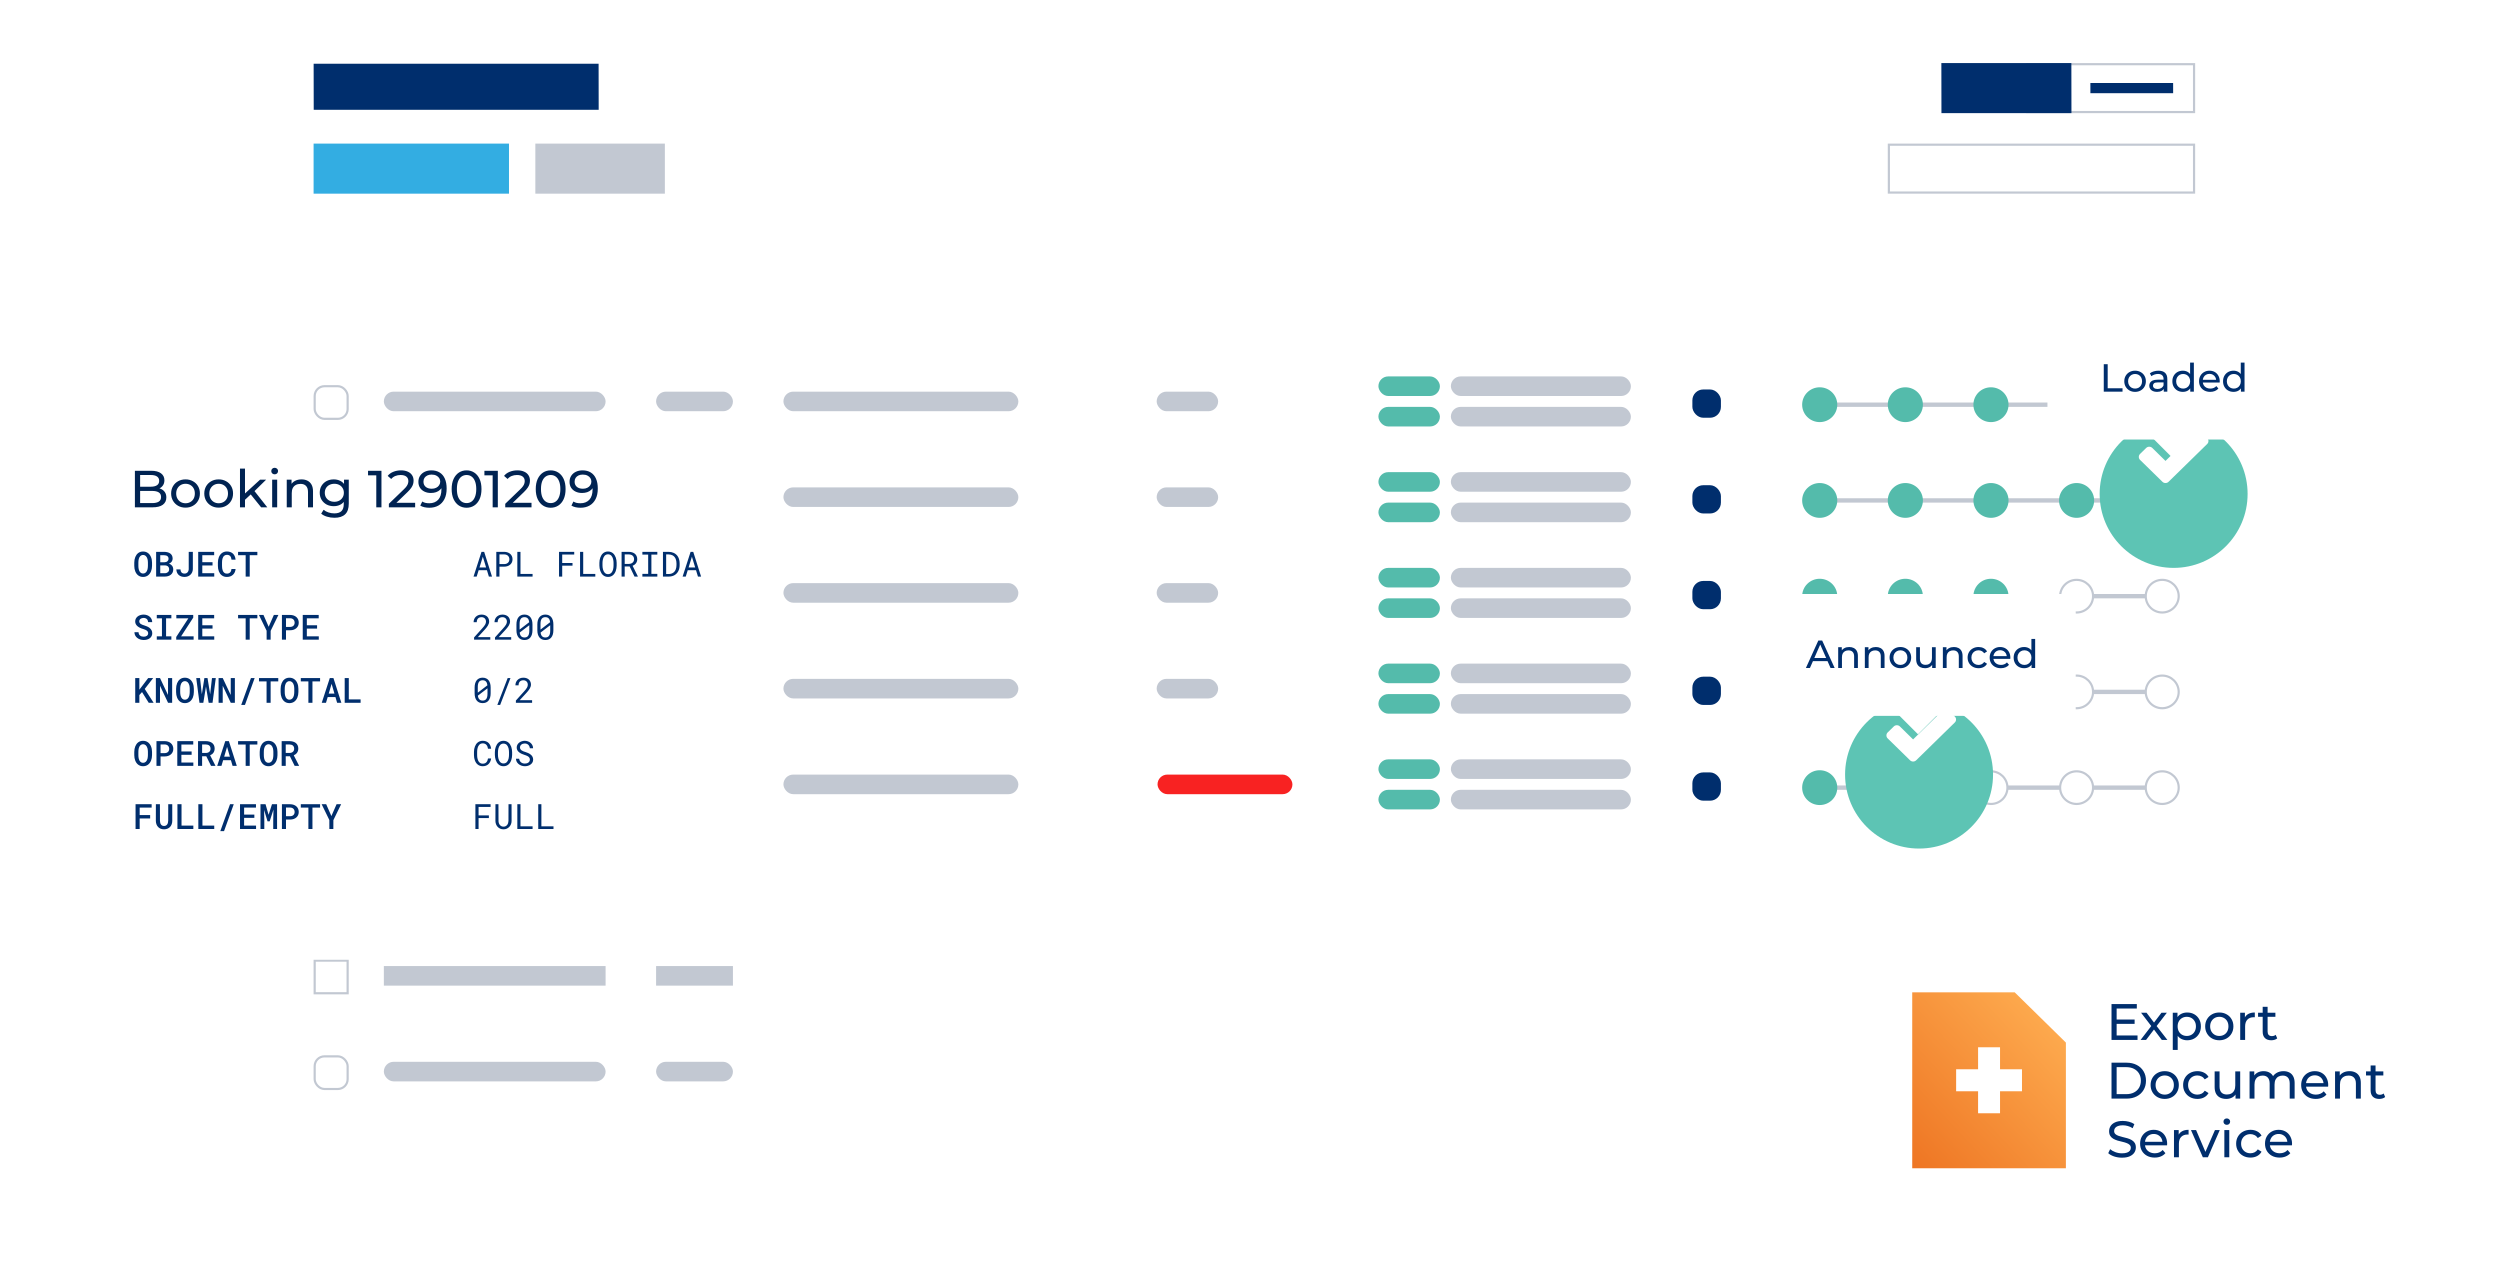<svg width="1149" height="584" fill="none" xmlns="http://www.w3.org/2000/svg"><g filter="url(#a)"><rect x="130" y="366" width="891" height="41" rx="5" fill="#fff"/><rect x="176.417" y="382" width="101.915" height="9" rx="4.5" fill="#C2C8D2"/><rect x="301.54" y="382" width="35.317" height="9" rx="4.5" fill="#C2C8D2"/><rect x="144.627" y="379.5" width="15.145" height="15" rx="4.5" stroke="#C2C8D2"/><rect x="130" y="410" width="891" height="41" rx="5" fill="#fff"/><path fill="#C2C8D2" d="M176.417 426h101.915v9H176.417zM301.54 426h35.317v9H301.54z"/><path stroke="#C2C8D2" d="M144.627 423.5h15.145v15h-15.145z"/><rect x="130" y="454" width="891" height="41" rx="5" fill="#fff"/><rect x="176.417" y="470" width="101.915" height="9" rx="4.5" fill="#C2C8D2"/><rect x="301.54" y="470" width="35.317" height="9" rx="4.5" fill="#C2C8D2"/><rect x="144.627" y="467.5" width="15.145" height="15" rx="4.5" stroke="#C2C8D2"/><rect x="130" y="146" width="891" height="41" rx="5" fill="#fff"/><rect x="176.417" y="162" width="101.915" height="9" rx="4.5" fill="#C2C8D2"/><rect x="301.54" y="162" width="35.317" height="9" rx="4.5" fill="#C2C8D2"/><rect x="360.066" y="162" width="107.969" height="9" rx="4.5" fill="#C2C8D2"/><rect x="531.606" y="162" width="28.254" height="9" rx="4.5" fill="#C2C8D2"/><rect x="633.521" y="155" width="28.254" height="9" rx="4.5" fill="#54BBAB"/><rect x="666.82" y="155" width="82.743" height="9" rx="4.5" fill="#C2C8D2"/><rect x="633.521" y="169" width="28.254" height="9" rx="4.5" fill="#54BBAB"/><rect x="666.82" y="169" width="82.743" height="9" rx="4.5" fill="#C2C8D2"/><rect x="144.627" y="159.5" width="15.145" height="15" rx="4.5" stroke="#C2C8D2"/><path stroke="#C2C8D2" stroke-width="2" d="M839.369 168h154.386"/><ellipse cx="836.342" cy="168" rx="8.072" ry="8" fill="#54BBAB"/><ellipse cx="875.695" cy="168" rx="8.072" ry="8" fill="#54BBAB"/><ellipse cx="915.049" cy="168" rx="8.072" ry="8" fill="#54BBAB"/><ellipse cx="954.402" cy="168" rx="8.072" ry="8" fill="#54BBAB"/><rect x="777.816" y="161" width="13.118" height="13" rx="5" fill="#002E6D"/><rect x="130" y="190" width="891" height="41" rx="5" fill="#fff"/><rect x="176.417" y="206" width="101.915" height="9" rx="4.5" fill="#C2C8D2"/><rect x="301.54" y="206" width="35.317" height="9" rx="4.5" fill="#C2C8D2"/><rect x="360.066" y="206" width="107.969" height="9" rx="4.5" fill="#C2C8D2"/><rect x="531.606" y="206" width="28.254" height="9" rx="4.5" fill="#C2C8D2"/><rect x="633.521" y="199" width="28.254" height="9" rx="4.5" fill="#54BBAB"/><rect x="666.82" y="199" width="82.743" height="9" rx="4.5" fill="#C2C8D2"/><rect x="633.521" y="213" width="28.254" height="9" rx="4.5" fill="#54BBAB"/><rect x="666.82" y="213" width="82.743" height="9" rx="4.5" fill="#C2C8D2"/><rect x="144.627" y="203.5" width="15.145" height="15" rx="4.5" stroke="#C2C8D2"/><path stroke="#C2C8D2" stroke-width="2" d="M839.369 212h154.386"/><ellipse cx="836.342" cy="212" rx="8.072" ry="8" fill="#54BBAB"/><ellipse cx="875.695" cy="212" rx="8.072" ry="8" fill="#54BBAB"/><ellipse cx="915.049" cy="212" rx="8.072" ry="8" fill="#54BBAB"/><ellipse cx="954.402" cy="212" rx="8.072" ry="8" fill="#54BBAB"/><ellipse cx="993.755" cy="212" rx="8.072" ry="8" fill="#54BBAB"/><rect x="777.816" y="205" width="13.118" height="13" rx="5" fill="#002E6D"/><rect x="130" y="234" width="891" height="41" rx="5" fill="#fff"/><rect x="176.417" y="250" width="101.915" height="9" rx="4.5" fill="#C2C8D2"/><rect x="301.54" y="250" width="35.317" height="9" rx="4.5" fill="#C2C8D2"/><rect x="360.066" y="250" width="107.969" height="9" rx="4.5" fill="#C2C8D2"/><rect x="531.606" y="250" width="28.254" height="9" rx="4.5" fill="#C2C8D2"/><rect x="633.521" y="243" width="28.254" height="9" rx="4.5" fill="#54BBAB"/><rect x="666.82" y="243" width="82.743" height="9" rx="4.5" fill="#C2C8D2"/><rect x="633.521" y="257" width="28.254" height="9" rx="4.5" fill="#54BBAB"/><rect x="666.82" y="257" width="82.743" height="9" rx="4.5" fill="#C2C8D2"/><rect x="144.627" y="247.5" width="15.145" height="15" rx="4.5" stroke="#C2C8D2"/><path stroke="#C2C8D2" stroke-width="2" d="M839.369 256h154.386"/><ellipse cx="836.342" cy="256" rx="8.072" ry="8" fill="#54BBAB"/><ellipse cx="875.695" cy="256" rx="8.072" ry="8" fill="#54BBAB"/><ellipse cx="915.049" cy="256" rx="8.072" ry="8" fill="#54BBAB"/><path d="M961.975 256c0 4.138-3.387 7.5-7.573 7.5s-7.572-3.362-7.572-7.5 3.386-7.5 7.572-7.5 7.573 3.362 7.573 7.5ZM1001.33 256c0 4.138-3.388 7.5-7.575 7.5-4.186 0-7.572-3.362-7.572-7.5s3.386-7.5 7.572-7.5c4.187 0 7.575 3.362 7.575 7.5Z" fill="#fff" stroke="#C2C8D2"/><rect x="777.816" y="249" width="13.118" height="13" rx="5" fill="#002E6D"/><rect x="130" y="278" width="891" height="41" rx="5" fill="#fff"/><rect x="176.417" y="294" width="101.915" height="9" rx="4.5" fill="#C2C8D2"/><rect x="301.54" y="294" width="35.317" height="9" rx="4.5" fill="#C2C8D2"/><rect x="360.066" y="294" width="107.969" height="9" rx="4.5" fill="#C2C8D2"/><rect x="531.606" y="294" width="28.254" height="9" rx="4.5" fill="#C2C8D2"/><rect x="633.521" y="287" width="28.254" height="9" rx="4.5" fill="#54BBAB"/><rect x="666.82" y="287" width="82.743" height="9" rx="4.5" fill="#C2C8D2"/><rect x="633.521" y="301" width="28.254" height="9" rx="4.5" fill="#54BBAB"/><rect x="666.82" y="301" width="82.743" height="9" rx="4.5" fill="#C2C8D2"/><rect x="144.627" y="291.5" width="15.145" height="15" rx="4.5" stroke="#C2C8D2"/><path stroke="#C2C8D2" stroke-width="2" d="M839.369 300h154.386"/><path d="M843.914 300c0 4.138-3.386 7.5-7.572 7.5s-7.572-3.362-7.572-7.5 3.386-7.5 7.572-7.5 7.572 3.362 7.572 7.5ZM883.268 300c0 4.138-3.386 7.5-7.573 7.5-4.186 0-7.572-3.362-7.572-7.5s3.386-7.5 7.572-7.5c4.187 0 7.573 3.362 7.573 7.5ZM922.621 300c0 4.138-3.386 7.5-7.572 7.5-4.187 0-7.573-3.362-7.573-7.5s3.386-7.5 7.573-7.5c4.186 0 7.572 3.362 7.572 7.5ZM961.975 300c0 4.138-3.387 7.5-7.573 7.5s-7.572-3.362-7.572-7.5 3.386-7.5 7.572-7.5 7.573 3.362 7.573 7.5ZM1001.33 300c0 4.138-3.388 7.5-7.575 7.5-4.186 0-7.572-3.362-7.572-7.5s3.386-7.5 7.572-7.5c4.187 0 7.575 3.362 7.575 7.5Z" fill="#fff" stroke="#C2C8D2"/><rect x="777.816" y="293" width="13.118" height="13" rx="5" fill="#002E6D"/><rect x="130" y="322" width="891" height="41" rx="5" fill="#fff"/><rect x="176.417" y="338" width="101.915" height="9" rx="4.5" fill="#C2C8D2"/><rect x="301.54" y="338" width="35.317" height="9" rx="4.5" fill="#C2C8D2"/><rect x="360.066" y="338" width="107.969" height="9" rx="4.5" fill="#C2C8D2"/><rect x="532" y="338" width="62" height="9" rx="4.5" fill="#F82222"/><rect x="633.521" y="331" width="28.254" height="9" rx="4.5" fill="#54BBAB"/><rect x="666.82" y="331" width="82.743" height="9" rx="4.5" fill="#C2C8D2"/><rect x="633.521" y="345" width="28.254" height="9" rx="4.5" fill="#54BBAB"/><rect x="666.82" y="345" width="82.743" height="9" rx="4.5" fill="#C2C8D2"/><rect x="144.627" y="335.5" width="15.145" height="15" rx="4.5" stroke="#C2C8D2"/><path stroke="#C2C8D2" stroke-width="2" d="M839.369 344h154.386"/><ellipse cx="836.342" cy="344" rx="8.072" ry="8" fill="#54BBAB"/><ellipse cx="875.695" cy="344" rx="8.072" ry="8" fill="#54BBAB"/><path d="M922.621 344c0 4.138-3.386 7.5-7.572 7.5-4.187 0-7.573-3.362-7.573-7.5s3.386-7.5 7.573-7.5c4.186 0 7.572 3.362 7.572 7.5ZM961.975 344c0 4.138-3.387 7.5-7.573 7.5s-7.572-3.362-7.572-7.5 3.386-7.5 7.572-7.5 7.573 3.362 7.573 7.5ZM1001.33 344c0 4.138-3.388 7.5-7.575 7.5-4.186 0-7.572-3.362-7.572-7.5s3.386-7.5 7.572-7.5c4.187 0 7.575 3.362 7.575 7.5Z" fill="#fff" stroke="#C2C8D2"/><rect x="777.816" y="337" width="13.118" height="13" rx="5" fill="#002E6D"/></g><g filter="url(#b)"><g clip-path="url(#c)"><path d="M1114.27 417.842H863.726c-3.715 0-6.726 3.018-6.726 6.74v107.836c0 3.722 3.011 6.739 6.726 6.739h250.544c3.72 0 6.73-3.017 6.73-6.739V424.582c0-3.722-3.01-6.74-6.73-6.74Z" fill="#fff"/><path fill-rule="evenodd" clip-rule="evenodd" d="M949.484 518.938H878.86v-80.876h47.083l23.541 23.107v57.769Zm-40.357-55.603h10.09v10.11h10.089v10.11h-10.089v10.109h-10.09v-10.109h-10.089v-10.11h10.089v-10.11Z" fill="#fff"/><path fill-rule="evenodd" clip-rule="evenodd" d="M949.484 518.938H878.86v-80.876h47.083l23.541 23.107v57.769Zm-40.357-55.603h10.09v10.11h10.089v10.11h-10.089v10.109h-10.09v-10.109h-10.089v-10.11h10.089v-10.11Z" fill="url(#d)"/><path d="M972.595 450.578h8.475v2.005h-8.475v-2.005Zm.212 7.336h9.605v2.052h-11.959v-16.512h11.629v2.052h-9.275v12.408Zm10.998 2.052 5.368-6.982-.024 1.155-5.108-6.675h2.519l3.908 5.142h-.966l3.908-5.142h2.472l-5.179 6.723.024-1.203 5.414 6.982h-2.566l-4.12-5.473.918.142-4.049 5.331h-2.519Zm21.415.141c-1.03 0-1.98-.235-2.85-.707-.84-.488-1.53-1.203-2.04-2.147-.506-.943-.757-2.123-.757-3.538 0-1.415.243-2.595.727-3.539.5-.943 1.18-1.651 2.03-2.123.86-.471 1.83-.707 2.89-.707 1.23 0 2.31.267 3.25.802.94.534 1.69 1.282 2.24 2.241.55.943.82 2.052.82 3.326s-.27 2.39-.82 3.349c-.55.96-1.3 1.707-2.24 2.241-.94.535-2.02.802-3.25.802Zm-6.613 4.435v-17.078h2.163v3.373l-.14 2.901.24 2.902v7.902h-2.263Zm6.423-6.416c.8 0 1.52-.181 2.15-.543.64-.361 1.14-.872 1.5-1.533.38-.676.57-1.454.57-2.335 0-.897-.19-1.667-.57-2.312-.36-.66-.86-1.171-1.5-1.533-.63-.362-1.35-.543-2.15-.543-.78 0-1.49.181-2.14.543-.63.362-1.13.873-1.5 1.533-.37.645-.55 1.415-.55 2.312 0 .881.18 1.659.55 2.335.37.661.87 1.172 1.5 1.533.65.362 1.36.543 2.14.543Zm14.97 1.981c-1.26 0-2.37-.275-3.34-.825-.98-.551-1.75-1.305-2.31-2.265-.57-.975-.85-2.076-.85-3.302 0-1.242.28-2.343.85-3.303.56-.959 1.33-1.706 2.31-2.241.97-.55 2.08-.825 3.34-.825 1.24 0 2.34.275 3.32.825.99.535 1.76 1.282 2.3 2.241.57.944.85 2.045.85 3.303 0 1.242-.28 2.343-.85 3.302-.54.96-1.31 1.714-2.3 2.265-.98.55-2.08.825-3.32.825Zm0-1.981c.8 0 1.51-.181 2.14-.543.64-.361 1.15-.872 1.51-1.533.36-.676.54-1.454.54-2.335 0-.897-.18-1.667-.54-2.312-.36-.66-.87-1.171-1.51-1.533-.63-.362-1.34-.543-2.14-.543s-1.52.181-2.14.543c-.63.362-1.13.873-1.51 1.533-.38.645-.57 1.415-.57 2.312 0 .881.19 1.659.57 2.335.38.661.88 1.172 1.51 1.533.62.362 1.34.543 2.14.543Zm9.6 1.84v-12.502h2.16v3.397l-.21-.85c.35-.865.93-1.525 1.74-1.981.82-.456 1.82-.684 3.02-.684v2.194c-.1-.016-.19-.024-.29-.024h-.23c-1.21 0-2.17.362-2.87 1.085-.71.723-1.06 1.769-1.06 3.137v6.228h-2.26Zm14.28.141c-1.25 0-2.23-.338-2.92-1.014-.69-.676-1.03-1.643-1.03-2.901v-11.465h2.26v11.37c0 .676.16 1.195.49 1.557.35.362.83.543 1.46.543.71 0 1.3-.197 1.77-.59l.7 1.628c-.34.298-.76.519-1.25.66-.47.142-.96.212-1.48.212Zm-6.07-10.78v-1.863h7.96v1.863h-7.96Zm-67.357 37.598v-16.512h6.944c1.758 0 3.304.345 4.638 1.037 1.35.692 2.393 1.66 3.131 2.902.753 1.242 1.13 2.681 1.13 4.317 0 1.635-.377 3.074-1.13 4.316-.738 1.243-1.781 2.21-3.131 2.902-1.334.692-2.88 1.038-4.638 1.038h-6.944Zm2.354-2.052h4.449c1.366 0 2.543-.26 3.531-.779 1.005-.519 1.782-1.242 2.331-2.17.549-.944.824-2.029.824-3.255 0-1.243-.275-2.328-.824-3.256-.549-.927-1.326-1.651-2.331-2.17-.988-.519-2.165-.778-3.531-.778h-4.449v12.408Zm22.109 2.193c-1.255 0-2.37-.275-3.343-.825-.973-.551-1.742-1.306-2.307-2.265-.565-.975-.847-2.076-.847-3.302 0-1.243.282-2.343.847-3.303.565-.959 1.334-1.706 2.307-2.241.973-.55 2.088-.825 3.343-.825 1.24 0 2.346.275 3.32.825.988.535 1.757 1.282 2.304 2.241.57.944.85 2.045.85 3.303 0 1.242-.28 2.343-.85 3.302-.547.959-1.316 1.714-2.304 2.265-.974.55-2.08.825-3.32.825Zm0-1.981c.801 0 1.515-.181 2.143-.543.643-.361 1.145-.872 1.506-1.533.361-.676.542-1.455.542-2.335 0-.897-.181-1.667-.542-2.312-.361-.66-.863-1.172-1.506-1.533-.628-.362-1.342-.543-2.143-.543-.8 0-1.514.181-2.142.543-.628.361-1.13.873-1.507 1.533-.376.645-.565 1.415-.565 2.312 0 .88.189 1.659.565 2.335.377.661.879 1.172 1.507 1.533.628.362 1.342.543 2.142.543Zm15.034 1.981c-1.27 0-2.41-.275-3.41-.825-.99-.551-1.77-1.306-2.33-2.265-.57-.959-.85-2.06-.85-3.302 0-1.243.28-2.343.85-3.303.56-.959 1.34-1.706 2.33-2.241 1-.55 2.14-.825 3.41-.825 1.13 0 2.14.228 3.02.684.89.44 1.58 1.101 2.07 1.981l-1.72 1.109c-.41-.613-.91-1.062-1.51-1.345-.58-.298-1.2-.448-1.88-.448-.82 0-1.55.181-2.19.543-.64.361-1.15.873-1.53 1.533-.38.645-.56 1.415-.56 2.312 0 .896.18 1.675.56 2.335.38.661.89 1.172 1.53 1.533.64.362 1.37.543 2.19.543.68 0 1.3-.142 1.88-.425.6-.298 1.1-.755 1.51-1.368l1.72 1.085c-.49.865-1.18 1.534-2.07 2.005-.88.456-1.89.684-3.02.684Zm13.26 0c-1.06 0-2-.196-2.82-.589-.8-.393-1.43-.991-1.88-1.793-.44-.818-.66-1.84-.66-3.067v-7.194h2.26v6.935c0 1.226.29 2.146.87 2.76.59.613 1.43.92 2.49.92.79 0 1.47-.157 2.05-.472.58-.33 1.03-.802 1.34-1.415.32-.629.47-1.384.47-2.265v-6.463h2.26v12.502h-2.14v-3.373l.35.896c-.4.834-1.01 1.478-1.83 1.934-.82.456-1.74.684-2.76.684Zm26.29-12.761c1.01 0 1.89.196 2.66.589.77.394 1.37.991 1.79 1.793.44.802.66 1.817.66 3.043v7.195h-2.26v-6.935c0-1.211-.28-2.123-.84-2.737-.57-.613-1.36-.92-2.38-.92-.76 0-1.41.158-1.98.472-.56.315-1 .779-1.32 1.392-.3.613-.45 1.376-.45 2.288v6.44h-2.25v-6.935c0-1.211-.29-2.123-.85-2.737-.55-.613-1.34-.92-2.38-.92-.74 0-1.39.158-1.95.472-.57.315-1.01.779-1.32 1.392-.32.613-.47 1.376-.47 2.288v6.44h-2.26v-12.502h2.16v3.326l-.35-.849c.39-.818.99-1.455 1.81-1.911.82-.456 1.77-.684 2.85-.684 1.19 0 2.22.298 3.08.896.87.582 1.43 1.471 1.7 2.666l-.92-.378c.38-.959 1.04-1.73 1.98-2.311.94-.582 2.04-.873 3.29-.873Zm14.83 12.761c-1.34 0-2.51-.275-3.53-.825-1.01-.551-1.79-1.306-2.36-2.265-.55-.959-.82-2.06-.82-3.302 0-1.243.26-2.343.8-3.303.55-.959 1.29-1.706 2.23-2.241.96-.55 2.04-.825 3.23-.825 1.21 0 2.28.267 3.2.802.93.534 1.65 1.289 2.17 2.264.53.96.8 2.084.8 3.374 0 .094-.01.204-.03.33 0 .126 0 .244-.02.354h-10.62v-1.628h9.44l-.91.566c.01-.802-.15-1.518-.5-2.147-.35-.628-.82-1.116-1.43-1.462-.6-.362-1.3-.543-2.1-.543-.79 0-1.48.181-2.1.543-.61.346-1.09.841-1.43 1.486-.35.629-.52 1.353-.52 2.17v.378c0 .833.19 1.58.57 2.241.39.644.93 1.148 1.62 1.509.69.362 1.48.543 2.38.543.73 0 1.4-.126 2-.378.61-.251 1.14-.629 1.6-1.132l1.25 1.463c-.57.66-1.27 1.164-2.12 1.509-.83.346-1.77.519-2.8.519Zm15.52-12.761c1.02 0 1.91.196 2.68.589.79.394 1.4.991 1.84 1.793.44.802.66 1.817.66 3.043v7.195h-2.26v-6.935c0-1.211-.3-2.123-.9-2.737-.58-.613-1.4-.92-2.47-.92-.8 0-1.5.158-2.09.472-.6.315-1.06.779-1.39 1.392-.32.613-.47 1.376-.47 2.288v6.44h-2.26v-12.502h2.16v3.373l-.35-.896c.41-.818 1.03-1.455 1.88-1.911.85-.456 1.84-.684 2.97-.684Zm13.64 12.761c-1.25 0-2.22-.338-2.92-1.014-.69-.676-1.03-1.643-1.03-2.901v-11.465h2.26v11.37c0 .676.16 1.195.49 1.557.35.362.84.543 1.46.543.71 0 1.3-.197 1.77-.59l.7 1.628c-.34.298-.76.519-1.24.66-.47.142-.97.212-1.49.212Zm-6.07-10.78v-1.863h7.96v1.863h-7.96Zm-112.165 37.786c-1.255 0-2.456-.188-3.602-.566-1.145-.393-2.048-.896-2.707-1.509l.871-1.84c.628.55 1.428 1.006 2.401 1.368.973.362 1.986.542 3.037.542.957 0 1.734-.11 2.331-.33.596-.22 1.036-.519 1.318-.896.283-.393.424-.834.424-1.321 0-.566-.189-1.022-.565-1.368-.361-.346-.84-.622-1.436-.826-.581-.22-1.224-.409-1.931-.566-.706-.157-1.42-.338-2.142-.543-.706-.22-1.357-.495-1.954-.825-.58-.331-1.051-.771-1.412-1.321-.361-.566-.542-1.29-.542-2.17 0-.85.22-1.628.659-2.336.456-.723 1.146-1.297 2.072-1.722.942-.44 2.134-.66 3.578-.66.958 0 1.907.126 2.849.377.942.252 1.758.613 2.448 1.085l-.777 1.887c-.706-.471-1.451-.81-2.236-1.014-.785-.22-1.546-.33-2.284-.33-.926 0-1.687.118-2.283.354-.597.236-1.036.55-1.318.943-.267.393-.401.834-.401 1.321 0 .582.181 1.046.542 1.392.376.346.855.621 1.436.826.596.204 1.247.393 1.954.566.706.157 1.412.338 2.118.542.722.205 1.374.472 1.954.802.597.33 1.075.771 1.436 1.321.361.551.542 1.258.542 2.123 0 .834-.228 1.612-.683 2.336-.455.707-1.161 1.281-2.119 1.722-.941.424-2.134.636-3.578.636Zm15.045-.047c-1.334 0-2.511-.275-3.531-.825-1.004-.551-1.789-1.306-2.354-2.265-.549-.959-.824-2.06-.824-3.302 0-1.243.267-2.344.8-3.303.55-.959 1.295-1.706 2.237-2.241.957-.55 2.032-.825 3.225-.825 1.209 0 2.276.267 3.202.802.926.534 1.648 1.289 2.165 2.264.534.959.801 2.084.801 3.373 0 .095-.008.205-.024.331 0 .126-.008.243-.023.354h-10.617v-1.628h9.44l-.918.566c.015-.802-.15-1.518-.495-2.147-.345-.629-.824-1.116-1.436-1.462-.596-.362-1.295-.543-2.095-.543-.785 0-1.483.181-2.095.543-.612.346-1.091.841-1.436 1.486-.345.629-.518 1.352-.518 2.17v.378c0 .833.188 1.58.565 2.241.392.644.934 1.148 1.624 1.509.691.362 1.483.543 2.378.543.738 0 1.404-.126 2.001-.378.612-.251 1.146-.629 1.601-1.132l1.247 1.463c-.565.66-1.271 1.163-2.118 1.509-.832.346-1.766.519-2.802.519Zm8.859-.141v-12.502h2.161v3.396l-.21-.849c.35-.865.93-1.525 1.75-1.981.81-.456 1.82-.684 3.01-.684v2.193c-.1-.015-.19-.023-.28-.023h-.24c-1.21 0-2.17.362-2.87 1.085-.71.723-1.06 1.769-1.06 3.137v6.228h-2.261Zm13.271 0-5.46-12.502h2.35l4.85 11.322h-1.13l4.95-11.322h2.21l-5.46 12.502h-2.31Zm9.88 0v-12.502h2.26v12.502h-2.26Zm1.13-14.909c-.44 0-.81-.141-1.11-.424-.28-.283-.42-.629-.42-1.038 0-.425.14-.778.42-1.062.3-.283.67-.424 1.11-.424.44 0 .8.141 1.08.424.3.268.45.606.45 1.015 0 .424-.14.786-.42 1.085-.29.283-.66.424-1.11.424Zm10.88 15.05c-1.27 0-2.41-.275-3.41-.825-.99-.551-1.77-1.306-2.33-2.265-.57-.959-.85-2.06-.85-3.302 0-1.243.28-2.344.85-3.303.56-.959 1.34-1.706 2.33-2.241 1-.55 2.14-.825 3.41-.825 1.13 0 2.14.228 3.02.684.89.44 1.58 1.1 2.07 1.981l-1.72 1.109c-.41-.613-.91-1.062-1.51-1.345-.58-.298-1.21-.448-1.88-.448-.82 0-1.55.181-2.19.543-.64.361-1.15.872-1.53 1.533-.38.645-.57 1.415-.57 2.312 0 .896.19 1.674.57 2.335.38.66.89 1.172 1.53 1.533.64.362 1.37.543 2.19.543.67 0 1.3-.142 1.88-.425.6-.299 1.1-.755 1.51-1.368l1.72 1.085c-.49.865-1.18 1.533-2.07 2.005-.88.456-1.89.684-3.02.684Zm13.39 0c-1.34 0-2.52-.275-3.54-.825-1-.551-1.78-1.306-2.35-2.265-.55-.959-.82-2.06-.82-3.302 0-1.243.26-2.344.8-3.303.55-.959 1.29-1.706 2.23-2.241.96-.55 2.04-.825 3.23-.825 1.21 0 2.27.267 3.2.802.93.534 1.65 1.289 2.17 2.264.53.959.8 2.084.8 3.373 0 .095-.01.205-.03.331 0 .126-.01.243-.02.354h-10.62v-1.628h9.44l-.92.566c.02-.802-.15-1.518-.49-2.147-.35-.629-.82-1.116-1.44-1.462-.59-.362-1.29-.543-2.09-.543-.79 0-1.48.181-2.1.543-.61.346-1.09.841-1.43 1.486-.35.629-.52 1.352-.52 2.17v.378c0 .833.19 1.58.56 2.241.4.644.94 1.148 1.63 1.509.69.362 1.48.543 2.38.543.73 0 1.4-.126 2-.378.61-.251 1.14-.629 1.6-1.132l1.25 1.463c-.57.66-1.28 1.163-2.12 1.509-.84.346-1.77.519-2.8.519Z" fill="#002E6D"/></g></g><g filter="url(#e)"><rect x="28" y="187" width="330" height="236" rx="20" fill="#fff"/></g><path d="M69.875 260.07c0 .459-.042.901-.125 1.328-.078.428-.193.831-.344 1.211-.161.381-.362.732-.602 1.055-.24.318-.516.591-.828.82-.302.209-.638.373-1.008.493-.365.119-.766.179-1.203.179-.453 0-.87-.062-1.25-.187-.375-.13-.711-.308-1.008-.531-.302-.23-.568-.506-.797-.829-.224-.323-.411-.677-.562-1.062-.146-.37-.255-.763-.328-1.18-.073-.422-.109-.854-.109-1.297v-1.5c0-.463.039-.911.117-1.343.078-.433.195-.842.352-1.227.151-.37.336-.708.555-1.016.224-.312.487-.583.789-.812.292-.224.622-.396.992-.516.375-.125.786-.187 1.234-.187.453 0 .87.062 1.25.187s.721.3 1.023.524c.302.224.565.487.789.789.224.302.411.633.562.992.167.385.292.799.375 1.242.083.438.125.893.125 1.367v1.5Zm-1.891-1.515c-.005-.287-.024-.568-.055-.844-.026-.276-.073-.539-.141-.789-.078-.287-.182-.547-.312-.781-.125-.24-.279-.443-.461-.61-.161-.146-.346-.26-.555-.343-.208-.084-.445-.126-.711-.126-.255 0-.484.042-.688.126-.203.078-.38.187-.531.328-.182.172-.336.377-.461.617-.125.234-.221.497-.289.789-.062.25-.109.516-.141.797-.026.276-.039.554-.039.836v1.515c0 .276.013.55.039.821.026.27.07.531.133.781.068.281.159.544.274.789.12.24.263.443.43.609.161.157.346.282.555.375.214.089.458.133.734.133.266 0 .505-.044.719-.133.219-.088.406-.208.562-.359.182-.172.333-.375.453-.609.125-.24.224-.503.297-.789.062-.25.107-.511.133-.782.031-.276.05-.554.055-.836v-1.515ZM71.758 265v-11.375h3.641c.552 0 1.07.063 1.555.187.484.12.904.305 1.258.555.354.25.63.571.828.961.203.386.305.844.305 1.375-.005.323-.063.625-.172.906-.104.276-.255.521-.453.735-.141.156-.299.294-.477.414-.172.114-.372.219-.602.312v.016c.339.088.628.219.867.391.24.166.44.356.602.57.167.229.292.484.375.765.088.277.133.568.133.876.005.541-.091 1.018-.289 1.429-.198.412-.471.755-.82 1.031-.349.282-.766.495-1.25.641-.479.141-1 .211-1.562.211h-3.938Zm1.891-5.141v3.594h2.062c.297 0 .568-.042.812-.125.245-.083.453-.198.625-.344.188-.151.331-.336.43-.554.104-.224.156-.472.156-.742 0-.287-.042-.54-.125-.758-.083-.224-.208-.414-.375-.571-.167-.156-.37-.276-.609-.359-.24-.089-.513-.135-.82-.141h-2.156Zm0-1.429h1.789c.307-.006.589-.047.844-.125.261-.078.479-.193.656-.344.162-.135.289-.3.383-.492.094-.193.141-.414.141-.664 0-.266-.044-.495-.133-.688-.083-.198-.203-.359-.359-.484-.177-.156-.399-.268-.664-.336-.266-.073-.56-.112-.883-.117h-1.774v3.25Zm13.086-4.805h1.898v7.898c-.005.532-.107 1.021-.305 1.469-.193.443-.461.826-.805 1.149-.339.323-.74.573-1.203.75-.458.177-.956.265-1.492.265-.552 0-1.057-.075-1.516-.226-.453-.157-.844-.381-1.172-.672-.328-.292-.589-.654-.781-1.086-.188-.432-.292-.93-.312-1.492h1.891c.005.291.047.554.125.789.078.229.188.424.328.586.162.187.362.328.602.422.24.093.518.14.836.14.292 0 .555-.055.789-.164.234-.109.435-.258.602-.445.161-.188.286-.409.375-.664.094-.261.141-.534.141-.821v-7.898Zm10.945 6.273h-4.703v3.555h5.492V265h-7.375v-11.375h7.336v1.555h-5.453v3.203h4.703v1.515Zm10.601 1.602c-.052.552-.182 1.055-.39 1.508-.209.448-.482.831-.821 1.148-.343.323-.752.573-1.226.75-.469.172-.99.258-1.563.258-.469 0-.901-.062-1.297-.187-.39-.131-.739-.313-1.046-.547-.297-.219-.558-.482-.782-.789-.218-.313-.403-.654-.554-1.024-.151-.364-.266-.76-.344-1.187-.073-.427-.11-.873-.11-1.336v-1.555c0-.443.037-.87.11-1.281.073-.412.182-.8.328-1.164.156-.406.357-.774.602-1.102.25-.333.536-.617.859-.851.307-.214.646-.381 1.015-.5.376-.12.784-.18 1.227-.18.599 0 1.133.088 1.602.266.474.177.877.427 1.211.75.338.328.604.724.796 1.187.198.464.326.979.383 1.547h-1.875c-.031-.339-.096-.643-.195-.914-.094-.276-.224-.511-.391-.703-.172-.193-.382-.339-.632-.438-.25-.104-.55-.156-.899-.156-.245 0-.466.034-.664.102-.193.067-.365.164-.516.289-.208.151-.382.349-.523.593-.135.24-.247.508-.336.805-.068.26-.12.539-.156.836-.032.292-.047.591-.047.898v1.571c0 .38.021.737.062 1.07.047.333.118.638.211.914.073.229.164.438.274.625.114.188.25.349.406.485.161.145.346.257.555.335.213.073.455.11.726.11.323 0 .61-.047.86-.141.25-.094.463-.232.64-.414.172-.177.31-.398.414-.664.104-.266.172-.57.203-.914h1.883Zm10-6.32h-3.508V265h-1.867v-9.82h-3.484v-1.555h8.859v1.555Zm-50.187 35.89c0-.265-.055-.5-.164-.703-.109-.203-.263-.385-.461-.547-.208-.151-.456-.286-.742-.406-.281-.125-.596-.237-.945-.336-.536-.151-1.031-.336-1.484-.555-.448-.224-.831-.474-1.149-.75-.318-.281-.568-.599-.75-.953-.177-.359-.266-.763-.266-1.211 0-.484.104-.919.312-1.304.208-.391.49-.724.844-1 .354-.271.766-.477 1.234-.617.474-.146.971-.219 1.492-.219.552 0 1.065.086 1.539.258.479.166.896.401 1.25.703.354.307.633.674.836 1.101.208.422.312.891.312 1.407h-1.859c-.026-.287-.089-.547-.188-.782-.094-.239-.227-.445-.398-.617-.177-.167-.393-.297-.648-.391-.25-.099-.539-.148-.867-.148-.286 0-.552.039-.797.117-.24.073-.448.177-.625.313-.177.14-.315.31-.414.508-.099.197-.148.419-.148.664.005.26.073.489.203.687.13.193.305.362.523.508.224.146.479.273.766.383.292.109.596.211.914.304.401.115.792.258 1.172.43.386.167.74.37 1.062.609.401.303.721.665.961 1.086.245.417.367.899.367 1.446 0 .505-.107.95-.32 1.336-.208.385-.489.705-.844.961-.359.265-.776.466-1.25.601-.474.13-.974.195-1.5.195-.557 0-1.107-.086-1.648-.257-.542-.177-1.013-.433-1.414-.766-.37-.313-.664-.68-.883-1.102-.214-.421-.323-.906-.328-1.453h1.875c.026.349.099.654.219.914.125.256.294.467.508.633.208.172.453.3.734.383.286.083.599.125.938.125.286 0 .552-.034.797-.102.25-.067.466-.169.648-.304.177-.13.318-.292.422-.485.109-.192.164-.414.164-.664Zm3.961-8.445h6.703v1.555h-2.43v8.273h2.43V294h-6.703v-1.547h2.375v-8.273h-2.375v-1.555Zm11.18 9.828h5.75V294H81l-.008-1.25 5.578-8.57h-5.523v-1.555h7.758l.016 1.219-5.586 8.609Zm14.445-3.555h-4.703v3.555h5.492V294h-7.375v-11.375h7.336v1.555h-5.453v3.203h4.703v1.515Zm20.601-4.718h-3.508V294h-1.867v-9.82h-3.484v-1.555h8.859v1.555Zm5.203 3.882 2.383-5.437h2.094l-3.563 7.313-.015 4.062h-1.836l-.008-4.117-3.531-7.258h2.086l2.39 5.437Zm7.961 1.602V294h-1.875v-11.375h3.805c.573.005 1.099.091 1.578.258.485.166.901.403 1.25.711.349.307.62.679.813 1.117.192.437.289.93.289 1.477 0 .526-.097 1.002-.289 1.429-.193.422-.464.784-.813 1.086-.349.307-.765.544-1.25.711-.479.167-1.005.25-1.578.25h-1.93Zm0-1.531h1.93c.318-.005.602-.055.852-.149.255-.099.471-.234.648-.406.177-.172.31-.375.398-.609.094-.235.141-.49.141-.766 0-.302-.047-.575-.141-.82-.088-.25-.221-.466-.398-.649-.177-.182-.393-.323-.648-.422-.25-.098-.534-.151-.852-.156h-1.93v3.977Zm14.282.765h-4.704v3.555h5.493V294h-7.375v-11.375h7.336v1.555h-5.454v3.203h4.704v1.515ZM65.273 318.07l-1.226 1.375V323h-1.899v-11.375h1.899v5.352l1.062-1.383 3-3.969h2.297l-3.891 5.008 4.086 6.367h-2.25l-3.078-4.93ZM79.117 323h-1.883l-3.695-7.828-.008 7.828h-1.898v-11.375h1.906l3.672 7.797.016-7.797h1.891V323Zm9.977-4.93c0 .459-.042.901-.125 1.328-.078.428-.193.831-.344 1.211-.162.381-.362.732-.602 1.055-.239.318-.516.591-.828.82-.302.209-.638.373-1.008.493-.365.119-.766.179-1.203.179-.453 0-.87-.062-1.25-.187-.375-.13-.711-.308-1.008-.531-.302-.23-.568-.506-.797-.829-.224-.323-.411-.677-.562-1.062-.146-.37-.255-.763-.328-1.18-.073-.422-.109-.854-.109-1.297v-1.5c0-.463.039-.911.117-1.343.078-.433.195-.842.351-1.227.151-.37.336-.708.555-1.016.224-.312.487-.583.789-.812.292-.224.622-.396.992-.516.375-.125.786-.187 1.234-.187.453 0 .87.062 1.25.187.38.125.721.3 1.023.524.302.224.565.487.789.789.224.302.411.633.563.992.167.385.292.799.375 1.242.083.438.125.893.125 1.367v1.5Zm-1.891-1.515c-.005-.287-.023-.568-.055-.844-.026-.276-.073-.539-.141-.789-.078-.287-.182-.547-.312-.781-.125-.24-.279-.443-.461-.61-.162-.146-.346-.26-.555-.343-.208-.084-.445-.126-.711-.126-.255 0-.484.042-.688.126-.203.078-.38.187-.531.328-.182.172-.336.377-.461.617-.125.234-.221.497-.289.789-.062.25-.109.516-.141.797-.026.276-.039.554-.039.836v1.515c0 .276.013.55.039.821.026.27.07.531.133.781.068.281.159.544.273.789.12.24.263.443.43.609.162.157.346.282.555.375.213.089.458.133.734.133.266 0 .505-.044.719-.133.219-.088.406-.208.562-.359.182-.172.333-.375.453-.609.125-.24.224-.503.297-.789.062-.25.107-.511.133-.782.031-.276.05-.554.055-.836v-1.515ZM91.672 323l-1.484-11.375h1.742l.781 6.984.055.446.078-.469 1.094-6.961h1.438l1.133 6.992.078.469.055-.477.789-6.984h1.75l-1.5 11.375h-1.774l-1.156-6.961-.078-.539-.086.539L93.445 323h-1.773Zm16.273 0h-1.883l-3.695-7.828-.008 7.828h-1.898v-11.375h1.906l3.672 7.797.016-7.797h1.89V323Zm4.641.977h-1.719l4.469-12.352h1.711l-4.461 12.352Zm15.305-10.797h-3.508V323h-1.867v-9.82h-3.485v-1.555h8.86v1.555Zm9.25 4.89c0 .459-.042.901-.125 1.328-.078.428-.193.831-.344 1.211-.162.381-.362.732-.602 1.055-.239.318-.515.591-.828.82-.302.209-.638.373-1.008.493-.364.119-.765.179-1.203.179-.453 0-.87-.062-1.25-.187-.375-.13-.711-.308-1.008-.531-.302-.23-.567-.506-.796-.829-.224-.323-.412-.677-.563-1.062-.146-.37-.255-.763-.328-1.18-.073-.422-.109-.854-.109-1.297v-1.5c0-.463.039-.911.117-1.343.078-.433.195-.842.351-1.227.151-.37.336-.708.555-1.016.224-.312.487-.583.789-.812.292-.224.622-.396.992-.516.375-.125.787-.187 1.235-.187.453 0 .869.062 1.25.187.38.125.721.3 1.023.524.302.224.565.487.789.789.224.302.412.633.563.992.166.385.291.799.375 1.242.083.438.125.893.125 1.367v1.5Zm-1.891-1.515c-.005-.287-.023-.568-.055-.844-.026-.276-.073-.539-.14-.789-.078-.287-.183-.547-.313-.781-.125-.24-.278-.443-.461-.61-.161-.146-.346-.26-.554-.343-.209-.084-.446-.126-.711-.126-.256 0-.485.042-.688.126-.203.078-.38.187-.531.328-.182.172-.336.377-.461.617-.125.234-.221.497-.289.789-.063.25-.109.516-.141.797-.026.276-.039.554-.039.836v1.515c0 .276.013.55.039.821.026.27.071.531.133.781.068.281.159.544.273.789.12.24.264.443.43.609.162.157.347.282.555.375.213.089.458.133.734.133.266 0 .505-.044.719-.133.219-.088.406-.208.562-.359.183-.172.334-.375.454-.609.125-.24.224-.503.296-.789.063-.25.107-.511.133-.782.032-.276.05-.554.055-.836v-1.515Zm11.859-3.375h-3.507V323h-1.868v-9.82h-3.484v-1.555h8.859v1.555Zm7.063 7.203h-3.57l-.774 2.617h-1.953l3.703-11.375h1.664L156.883 323h-1.945l-.766-2.617Zm-3.094-1.61h2.633l-1.305-4.5-1.328 4.5Zm9.227 2.68h5.429V323h-7.312v-11.375h1.883v9.828Zm-90.43 25.617c0 .459-.042.901-.125 1.328-.078.428-.193.831-.344 1.211-.161.381-.362.732-.602 1.055-.24.318-.516.591-.828.82-.302.209-.638.373-1.008.493-.365.119-.766.179-1.203.179-.453 0-.87-.062-1.25-.187-.375-.13-.711-.308-1.008-.531-.302-.23-.568-.506-.797-.829-.224-.323-.411-.677-.562-1.062-.146-.37-.255-.763-.328-1.18-.073-.422-.109-.854-.109-1.297v-1.5c0-.463.039-.911.117-1.343.078-.433.195-.842.352-1.227.151-.37.336-.708.555-1.016.224-.312.487-.583.789-.812.292-.224.622-.396.992-.516.375-.125.786-.187 1.234-.187.453 0 .87.062 1.25.187s.721.3 1.023.524c.302.224.565.487.789.789.224.302.411.633.562.992.167.385.292.799.375 1.242.083.438.125.893.125 1.367v1.5Zm-1.891-1.515c-.005-.287-.024-.568-.055-.844-.026-.276-.073-.539-.141-.789-.078-.287-.182-.547-.312-.781-.125-.24-.279-.443-.461-.61-.161-.146-.346-.26-.555-.343-.208-.084-.445-.126-.711-.126-.255 0-.484.042-.688.126-.203.078-.38.187-.531.328-.182.172-.336.377-.461.617-.125.234-.221.497-.289.789-.062.25-.109.516-.141.797-.026.276-.039.554-.039.836v1.515c0 .276.013.55.039.821.026.27.07.531.133.781.068.281.159.544.274.789.12.24.263.443.43.609.161.157.346.282.555.375.214.089.458.133.734.133.266 0 .505-.044.719-.133.219-.088.406-.208.562-.359.182-.172.333-.375.453-.609.125-.24.224-.503.297-.789.062-.25.107-.511.133-.782.031-.276.05-.554.055-.836v-1.515Zm5.805 2.109V352h-1.875v-11.375h3.805c.573.005 1.099.091 1.578.258.484.166.901.403 1.25.711.349.307.62.679.812 1.117.193.437.289.93.289 1.477 0 .526-.096 1.002-.289 1.429-.193.422-.464.784-.812 1.086-.349.307-.766.544-1.25.711-.479.167-1.005.25-1.578.25h-1.93Zm0-1.531h1.93c.318-.005.602-.055.852-.149.255-.099.471-.234.648-.406.177-.172.31-.375.398-.609.094-.235.141-.49.141-.766 0-.302-.047-.575-.141-.82-.089-.25-.221-.466-.398-.649-.177-.182-.393-.323-.648-.422-.25-.098-.534-.151-.852-.156h-1.93v3.977Zm14.281.765h-4.703v3.555h5.492V352h-7.375v-11.375h7.336v1.555h-5.453v3.203h4.703v1.515Zm6.742.688h-1.922V352h-1.875v-11.375h3.609c.589.005 1.13.081 1.625.227.495.145.922.359 1.281.64.354.287.63.643.828 1.07.198.422.297.917.297 1.485 0 .391-.052.745-.156 1.062-.099.318-.24.605-.422.86s-.401.479-.656.672c-.255.192-.539.359-.852.5L99 351.898V352h-2.008l-2.18-4.414Zm-1.922-1.531h1.758c.333-.006.633-.055.898-.149.271-.099.5-.239.688-.422.167-.156.297-.349.391-.578.094-.229.141-.489.141-.781 0-.328-.052-.615-.156-.859-.099-.25-.247-.459-.445-.625-.182-.157-.404-.274-.664-.352-.26-.083-.552-.128-.875-.133h-1.734v3.899Zm13.234 3.328h-3.57l-.774 2.617h-1.953l3.703-11.375h1.664L108.836 352h-1.945l-.766-2.617Zm-3.094-1.61h2.633l-1.305-4.5-1.328 4.5Zm15.25-5.593h-3.508V352h-1.867v-9.82h-3.484v-1.555h8.859v1.555Zm9.25 4.89c0 .459-.041.901-.125 1.328-.078.428-.192.831-.344 1.211-.161.381-.361.732-.601 1.055-.24.318-.516.591-.828.82-.302.209-.638.373-1.008.493-.365.119-.766.179-1.203.179-.453 0-.87-.062-1.25-.187-.375-.13-.711-.308-1.008-.531-.302-.23-.568-.506-.797-.829-.224-.323-.411-.677-.562-1.062-.146-.37-.256-.763-.328-1.18-.073-.422-.11-.854-.11-1.297v-1.5c0-.463.039-.911.117-1.343.078-.433.196-.842.352-1.227.151-.37.336-.708.555-1.016.224-.312.487-.583.789-.812.291-.224.622-.396.992-.516.375-.125.786-.187 1.234-.187.453 0 .87.062 1.25.187s.722.3 1.024.524c.302.224.565.487.789.789.224.302.411.633.562.992.167.385.292.799.375 1.242.084.438.125.893.125 1.367v1.5Zm-1.89-1.515c-.006-.287-.024-.568-.055-.844-.026-.276-.073-.539-.141-.789-.078-.287-.182-.547-.312-.781-.125-.24-.279-.443-.461-.61-.162-.146-.346-.26-.555-.343-.208-.084-.445-.126-.711-.126-.255 0-.484.042-.687.126-.203.078-.38.187-.531.328-.183.172-.336.377-.461.617-.125.234-.222.497-.289.789-.063.25-.11.516-.141.797-.026.276-.039.554-.039.836v1.515c0 .276.013.55.039.821.026.27.07.531.133.781.067.281.159.544.273.789.12.24.263.443.43.609.161.157.346.282.555.375.213.089.458.133.734.133.266 0 .505-.044.719-.133.218-.088.406-.208.562-.359.182-.172.333-.375.453-.609.125-.24.224-.503.297-.789.063-.25.107-.511.133-.782.031-.276.049-.554.055-.836v-1.515Zm7.609 2.031h-1.922V352h-1.875v-11.375h3.609c.589.005 1.131.081 1.626.227.494.145.921.359 1.281.64.354.287.63.643.828 1.07.198.422.297.917.297 1.485 0 .391-.052.745-.156 1.062-.099.318-.24.605-.422.86-.183.255-.401.479-.657.672-.255.192-.539.359-.851.5l2.43 4.757V352h-2.008l-2.18-4.414Zm-1.922-1.531h1.758c.333-.006.633-.055.898-.149.271-.099.5-.239.688-.422.167-.156.297-.349.39-.578.094-.229.141-.489.141-.781 0-.328-.052-.615-.156-.859-.099-.25-.248-.459-.445-.625-.183-.157-.404-.274-.664-.352-.261-.083-.553-.128-.876-.133h-1.734v3.899Zm-62.32 30.101h-4.812V381h-1.891v-11.375h7.391v1.555h-5.5v3.429h4.812v1.547Zm10.164-6.531.008 7.609c0 .589-.091 1.125-.274 1.61-.177.479-.43.89-.758 1.234-.333.344-.734.61-1.203.797-.464.187-.984.281-1.562.281-.568 0-1.081-.091-1.539-.273-.458-.188-.849-.453-1.172-.797-.328-.344-.583-.758-.766-1.242-.177-.485-.268-1.021-.273-1.61l.016-7.609H73.5l.016 7.609c.005.36.05.69.133.993.083.296.206.549.367.757.156.198.346.355.57.469.229.109.495.164.797.164.307 0 .578-.055.812-.164.24-.114.44-.276.602-.484.161-.214.284-.466.367-.758.083-.297.13-.622.141-.977l.016-7.609h1.852Zm4.258 9.828h5.43V381h-7.312v-11.375h1.883v9.828Zm9.609 0h5.43V381h-7.313v-11.375h1.883v9.828Zm9.938 2.524h-1.719l4.469-12.352h1.711l-4.461 12.352Zm13.921-6.079h-4.703v3.555h5.493V381h-7.376v-11.375h7.336v1.555h-5.453v3.203h4.703v1.515Zm5.149-6.273 1.406 4.867 1.555-4.867h2.336V381h-1.766v-3.859l.11-5.079-1.75 5.43h-.977l-1.586-5.242.102 4.891V381h-1.758v-11.375h2.328Zm9.398 7.039V381h-1.875v-11.375h3.805c.573.005 1.099.091 1.578.258.485.166.901.403 1.25.711.349.307.62.679.813 1.117.192.437.289.93.289 1.477 0 .526-.097 1.002-.289 1.429-.193.422-.464.784-.813 1.086-.349.307-.765.544-1.25.711-.479.167-1.005.25-1.578.25h-1.93Zm0-1.531h1.93c.318-.005.602-.055.852-.149.255-.099.471-.234.648-.406.177-.172.31-.375.398-.609.094-.235.141-.49.141-.766 0-.302-.047-.575-.141-.82-.088-.25-.221-.466-.398-.649-.177-.182-.393-.323-.648-.422-.25-.098-.534-.151-.852-.156h-1.93v3.977Zm15.664-3.953h-3.507V381h-1.868v-9.82h-3.484v-1.555h8.859v1.555Zm5.203 3.882 2.383-5.437h2.094l-3.562 7.313-.016 4.062h-1.836l-.008-4.117-3.531-7.258h2.086l2.39 5.437ZM223.789 262.055h-3.797l-.914 2.945h-1.445l3.672-11.375h1.211L226.125 265h-1.437l-.899-2.945Zm-3.406-1.258h3.023l-1.5-4.938-1.523 4.938Zm9.164-.359V265h-1.445v-11.375h3.687c.51.01.992.091 1.445.242.459.151.86.37 1.204.656.343.287.614.641.812 1.063.203.422.305.906.305 1.453s-.102 1.031-.305 1.453c-.198.417-.469.768-.812 1.055-.344.286-.745.505-1.204.656-.453.151-.935.229-1.445.235h-2.242Zm0-1.188h2.242c.333-.005.641-.057.922-.156.281-.104.526-.25.734-.438.209-.187.37-.414.485-.679.119-.271.179-.579.179-.922 0-.344-.06-.654-.179-.93-.115-.276-.274-.51-.477-.703-.208-.193-.456-.341-.742-.445-.281-.105-.589-.159-.922-.165h-2.242v4.438Zm9.664 4.523h5.562V265h-7.007v-11.375h1.445v10.148Zm23.914-3.796h-4.734V265h-1.461v-11.375h6.984v1.234h-5.523v3.891h4.734v1.227Zm4.914 3.796h5.563V265h-7.008v-11.375h1.445v10.148Zm15.375-3.804c-.005.406-.042.817-.109 1.234-.063.412-.162.81-.297 1.195-.136.386-.31.745-.524 1.079-.208.333-.458.625-.75.875-.291.25-.627.447-1.007.593-.375.141-.797.211-1.266.211s-.893-.07-1.273-.211c-.376-.146-.709-.343-1-.593-.292-.25-.545-.542-.758-.875-.214-.339-.388-.701-.524-1.086-.14-.386-.245-.784-.312-1.196-.068-.411-.104-.82-.11-1.226v-1.297c.006-.406.039-.815.102-1.227.068-.416.172-.817.312-1.203.136-.385.308-.745.516-1.078.214-.338.466-.635.758-.891.292-.25.625-.445 1-.585.38-.146.805-.219 1.273-.219.469 0 .894.073 1.274.219.38.14.716.335 1.008.585.291.25.541.545.75.883.213.334.39.693.531 1.078.135.386.234.787.297 1.204.067.416.104.828.109 1.234v1.297Zm-1.43-1.313c-.005-.271-.023-.552-.054-.844-.032-.296-.084-.591-.157-.882-.078-.287-.179-.56-.304-.821-.125-.265-.281-.5-.469-.703-.188-.198-.409-.354-.664-.468-.255-.12-.552-.18-.891-.18-.333 0-.627.06-.883.18-.255.119-.476.278-.664.476-.187.203-.343.438-.468.703-.125.261-.224.534-.297.821-.078.291-.136.585-.172.882-.031.292-.05.571-.055.836v1.313c.005.265.024.547.055.843.036.297.094.589.172.876.078.291.179.57.305.835.124.266.281.498.468.696.188.203.409.364.664.484.256.12.552.18.891.18.338 0 .635-.06.891-.18.26-.12.484-.281.671-.484.183-.198.334-.427.454-.688.125-.265.226-.544.304-.836.073-.286.123-.578.149-.875.031-.297.049-.58.054-.851v-1.313Zm7.407 1.703h-2.274V265h-1.437v-11.375h3.336c.531.01 1.031.086 1.5.227.468.14.88.351 1.234.632.349.282.622.636.82 1.063.203.422.305.919.305 1.492 0 .37-.055.708-.164 1.016-.104.307-.25.586-.438.836-.187.25-.411.471-.671.664-.261.192-.547.356-.86.492l2.414 4.859-.008.094h-1.523l-2.234-4.641Zm-2.274-1.187h1.938c.323-.005.627-.055.914-.149.286-.099.539-.239.758-.421.213-.183.382-.404.507-.664.125-.266.188-.571.188-.915 0-.364-.06-.682-.18-.953-.12-.276-.286-.508-.5-.695-.213-.182-.469-.32-.765-.414-.292-.094-.612-.143-.961-.149h-1.899v4.36Zm8.117-5.547h6.875v1.258h-2.726v8.867h2.726V265h-6.875v-1.25h2.664v-8.867h-2.664v-1.258ZM304.695 265v-11.375h2.633c.443.005.86.052 1.25.141.396.083.761.203 1.094.359.463.214.872.495 1.226.844.36.343.646.742.86 1.195.193.385.338.807.437 1.266.104.458.159.948.164 1.468v.836c0 .5-.049.974-.148 1.422-.094.448-.232.86-.414 1.235-.188.39-.425.744-.711 1.062-.287.318-.607.589-.961.813-.375.234-.799.414-1.273.539-.469.125-.977.19-1.524.195h-2.633Zm1.469-10.188v9.008h1.164c.417-.005.794-.057 1.133-.156.344-.099.648-.24.914-.422.281-.187.523-.416.727-.687.208-.276.372-.584.492-.922.104-.276.182-.573.234-.891.052-.323.081-.659.086-1.008v-.851c-.005-.354-.036-.693-.094-1.016-.052-.328-.132-.633-.242-.914-.14-.364-.331-.693-.57-.984-.235-.297-.524-.537-.867-.719-.245-.135-.519-.24-.821-.312-.302-.079-.632-.12-.992-.126h-1.164Zm13.719 7.243h-3.797l-.914 2.945h-1.445l3.671-11.375h1.211l3.61 11.375h-1.438l-.898-2.945Zm-3.406-1.258h3.023l-1.5-4.938-1.523 4.938ZM225.336 294h-7.453v-1.039l3.726-4.141c.334-.369.612-.698.836-.984.224-.287.404-.552.539-.797.136-.24.232-.466.289-.68.058-.218.086-.442.086-.671 0-.282-.047-.545-.14-.79-.089-.25-.219-.466-.391-.648-.177-.182-.39-.326-.64-.43-.245-.109-.524-.164-.836-.164-.381 0-.711.055-.993.164-.276.11-.505.263-.687.461-.188.203-.328.448-.422.735-.089.286-.133.606-.133.961h-1.453c0-.48.083-.93.25-1.352.167-.427.409-.799.727-1.117.312-.318.695-.57 1.148-.758.458-.188.979-.281 1.563-.281.536 0 1.018.08 1.445.242.432.156.797.375 1.094.656.297.281.523.615.679 1 .162.386.242.805.242 1.258 0 .339-.057.674-.171 1.008-.115.328-.269.653-.461.976-.198.323-.427.644-.688.961-.255.313-.526.625-.812.938l-3.055 3.312h5.711V294Zm9.609 0h-7.453v-1.039l3.727-4.141c.333-.369.612-.698.836-.984.224-.287.403-.552.539-.797.135-.24.232-.466.289-.68.057-.218.086-.442.086-.671 0-.282-.047-.545-.141-.79-.088-.25-.219-.466-.39-.648-.178-.182-.391-.326-.641-.43-.245-.109-.524-.164-.836-.164-.38 0-.711.055-.992.164-.276.11-.505.263-.688.461-.187.203-.328.448-.422.735-.088.286-.132.606-.132.961h-1.454c0-.48.084-.93.25-1.352.167-.427.409-.799.727-1.117.312-.318.695-.57 1.148-.758.459-.188.98-.281 1.563-.281.536 0 1.018.08 1.445.242.433.156.797.375 1.094.656.297.281.523.615.68 1 .161.386.242.805.242 1.258 0 .339-.057.674-.172 1.008-.115.328-.268.653-.461.976-.198.323-.427.644-.687.961-.256.313-.526.625-.813.938l-3.055 3.312h5.711V294Zm9.774-4.352c0 .724-.084 1.368-.25 1.93-.167.557-.407 1.026-.719 1.406-.312.386-.695.677-1.148.875-.454.198-.972.297-1.555.297-.578 0-1.096-.096-1.555-.289-.458-.198-.846-.492-1.164-.883-.318-.38-.56-.849-.726-1.406-.167-.562-.25-1.206-.25-1.93v-2.664c0-.724.083-1.364.25-1.922.166-.562.408-1.036.726-1.421.313-.386.695-.677 1.149-.875.458-.204.976-.305 1.554-.305.584 0 1.102.101 1.555.305.458.198.846.489 1.164.875.312.385.552.859.719 1.421.166.558.25 1.198.25 1.922v2.664Zm-5.914-.289 4.429-3.398c-.041-.375-.117-.706-.226-.992-.104-.292-.248-.534-.43-.727-.177-.198-.396-.346-.656-.445-.255-.099-.552-.149-.891-.149-.343 0-.648.055-.914.164-.26.105-.482.258-.664.461-.219.256-.383.586-.492.993-.104.401-.156.867-.156 1.398v2.695Zm4.461.594v-2.609l-4.422 3.383c.047.38.13.716.25 1.007.12.287.276.524.468.711.178.177.391.313.641.407.25.088.531.132.844.132.328 0 .62-.049.875-.148.255-.099.471-.242.648-.43.24-.255.414-.588.524-1 .114-.411.172-.896.172-1.453Zm11.062-.305c0 .724-.083 1.368-.25 1.93-.167.557-.406 1.026-.719 1.406-.312.386-.695.677-1.148.875-.453.198-.971.297-1.555.297-.578 0-1.096-.096-1.554-.289-.459-.198-.847-.492-1.164-.883-.318-.38-.56-.849-.727-1.406-.167-.562-.25-1.206-.25-1.93v-2.664c0-.724.083-1.364.25-1.922.167-.562.409-1.036.727-1.421.312-.386.695-.677 1.148-.875.458-.204.976-.305 1.555-.305.583 0 1.101.101 1.554.305.459.198.847.489 1.164.875.313.385.552.859.719 1.421.167.558.25 1.198.25 1.922v2.664Zm-5.914-.289 4.43-3.398c-.042-.375-.117-.706-.227-.992-.104-.292-.247-.534-.429-.727-.178-.198-.396-.346-.657-.445-.255-.099-.552-.149-.89-.149-.344 0-.649.055-.914.164-.261.105-.482.258-.665.461-.218.256-.382.586-.492.993-.104.401-.156.867-.156 1.398v2.695Zm4.461.594v-2.609l-4.422 3.383c.047.38.13.716.25 1.007.12.287.276.524.469.711.177.177.39.313.64.407.25.088.532.132.844.132.328 0 .62-.049.875-.148.255-.099.472-.242.649-.43.239-.255.414-.588.523-1 .115-.411.172-.896.172-1.453ZM225.5 318.648c0 .724-.083 1.368-.25 1.93-.167.557-.406 1.026-.719 1.406-.312.386-.695.677-1.148.875-.453.198-.972.297-1.555.297-.578 0-1.096-.096-1.555-.289-.458-.198-.846-.492-1.164-.883-.317-.38-.56-.849-.726-1.406-.167-.562-.25-1.206-.25-1.93v-2.664c0-.724.083-1.364.25-1.922.166-.562.409-1.036.726-1.421.313-.386.696-.677 1.149-.875.458-.204.976-.305 1.554-.305.584 0 1.102.101 1.555.305.459.198.847.489 1.164.875.313.385.552.859.719 1.421.167.558.25 1.198.25 1.922v2.664Zm-5.914-.289 4.43-3.398c-.042-.375-.118-.706-.227-.992-.104-.292-.247-.534-.43-.727-.177-.198-.395-.346-.656-.445-.255-.099-.552-.149-.891-.149-.343 0-.648.055-.914.164-.26.105-.481.258-.664.461-.218.256-.382.586-.492.993-.104.401-.156.867-.156 1.398v2.695Zm4.461.594v-2.609l-4.422 3.383c.047.38.13.716.25 1.007.12.287.276.524.469.711.177.177.39.313.64.407.25.088.532.132.844.132.328 0 .62-.049.875-.148.255-.099.471-.242.649-.43.239-.255.414-.588.523-1 .115-.411.172-.896.172-1.453Zm5.828 5.024h-1.297l4.75-12.352h1.289l-4.742 12.352Zm14.68-.977h-7.453v-1.039l3.726-4.141c.333-.369.612-.698.836-.984.224-.287.404-.552.539-.797.136-.24.232-.466.289-.68.057-.218.086-.442.086-.671 0-.282-.047-.545-.14-.79-.089-.25-.219-.466-.391-.648-.177-.182-.391-.326-.641-.43-.245-.109-.523-.164-.836-.164-.38 0-.711.055-.992.164-.276.11-.505.263-.687.461-.188.203-.329.448-.422.735-.089.286-.133.606-.133.961h-1.453c0-.48.083-.93.25-1.352.166-.427.409-.799.726-1.117.313-.318.696-.57 1.149-.758.458-.188.979-.281 1.562-.281.537 0 1.019.08 1.446.242.432.156.796.375 1.093.656.297.281.524.615.68 1 .162.386.242.805.242 1.258 0 .339-.057.674-.172 1.008-.114.328-.268.653-.461.976-.197.323-.427.644-.687.961-.255.313-.526.625-.813.938l-3.054 3.312h5.711V323Zm-18.828 25.578c-.068.526-.204 1.011-.407 1.453-.203.438-.466.813-.789 1.125-.328.318-.716.565-1.164.742-.443.172-.937.258-1.484.258-.469 0-.896-.065-1.281-.195-.381-.135-.719-.32-1.016-.555-.302-.234-.563-.51-.781-.828-.214-.318-.391-.664-.532-1.039-.145-.375-.255-.768-.328-1.18-.067-.411-.104-.828-.109-1.25v-1.586c.005-.421.042-.838.109-1.25.073-.411.183-.804.328-1.179.141-.375.318-.722.532-1.039.218-.323.479-.602.781-.836.297-.235.635-.417 1.016-.547.38-.136.807-.203 1.281-.203.568 0 1.075.088 1.523.265.448.172.834.417 1.156.735.323.323.581.708.774 1.156.198.448.328.943.391 1.484h-1.446c-.047-.343-.127-.664-.242-.961-.115-.296-.268-.557-.461-.781-.193-.224-.43-.398-.711-.523-.276-.13-.604-.196-.984-.196-.344 0-.649.058-.914.172-.261.11-.485.261-.672.453-.193.193-.354.417-.485.672-.124.256-.226.526-.304.813-.078.286-.136.581-.172.883-.031.297-.047.586-.047.867v1.601c0 .282.016.573.047.875.036.297.094.589.172.875.078.292.18.565.304.821.126.255.284.479.477.672.193.197.419.354.68.468.26.11.565.164.914.164.38 0 .708-.06.984-.179.281-.12.518-.289.711-.508.193-.214.346-.466.461-.758.115-.297.195-.617.242-.961h1.446Zm9.64-1.609c-.005.406-.041.817-.109 1.234-.063.412-.162.81-.297 1.195-.135.386-.31.745-.523 1.079-.209.333-.459.625-.75.875-.292.25-.628.447-1.008.593-.375.141-.797.211-1.266.211s-.893-.07-1.273-.211c-.375-.146-.709-.343-1-.593-.292-.25-.545-.542-.758-.875-.214-.339-.388-.701-.524-1.086-.14-.386-.244-.784-.312-1.196-.068-.411-.104-.82-.109-1.226v-1.297c.005-.406.039-.815.101-1.227.068-.416.172-.817.313-1.203.135-.385.307-.745.515-1.078.214-.338.466-.635.758-.891.292-.25.625-.445 1-.585.38-.146.805-.219 1.273-.219.469 0 .894.073 1.274.219.38.14.716.335 1.008.585.291.25.541.545.75.883.213.334.39.693.531 1.078.135.386.234.787.297 1.204.068.416.104.828.109 1.234v1.297Zm-1.429-1.313c-.006-.271-.024-.552-.055-.844-.031-.296-.084-.591-.156-.882-.079-.287-.18-.56-.305-.821-.125-.265-.281-.5-.469-.703-.187-.198-.409-.354-.664-.468-.255-.12-.552-.18-.891-.18-.333 0-.627.06-.882.18-.256.119-.477.278-.664.476-.188.203-.344.438-.469.703-.125.261-.224.534-.297.821-.078.291-.135.585-.172.882-.031.292-.049.571-.055.836v1.313c.006.265.024.547.055.843.037.297.094.589.172.876.078.291.18.57.305.835.125.266.281.498.468.696.188.203.409.364.664.484.256.12.553.18.891.18.339 0 .635-.06.891-.18.26-.12.484-.281.672-.484.182-.198.333-.427.453-.688.125-.265.226-.544.304-.836.073-.286.123-.578.149-.875.031-.297.049-.58.055-.851v-1.313Zm9.593 3.469c0-.349-.08-.643-.242-.883-.156-.239-.359-.443-.609-.609-.25-.162-.526-.297-.828-.406-.297-.11-.584-.209-.86-.297-.401-.131-.81-.287-1.226-.469-.412-.188-.787-.412-1.125-.672-.344-.266-.625-.578-.844-.937-.214-.365-.32-.792-.32-1.282 0-.489.106-.927.32-1.312.219-.386.502-.711.851-.977.349-.265.745-.466 1.188-.601.443-.141.888-.211 1.336-.211.495 0 .971.083 1.43.25.458.161.864.39 1.218.687.354.297.638.656.852 1.078.213.422.325.894.336 1.414h-1.485c-.041-.328-.122-.625-.242-.89-.12-.271-.278-.503-.476-.696-.198-.192-.435-.341-.711-.445-.271-.109-.578-.164-.922-.164-.276 0-.547.039-.813.117-.26.078-.492.196-.695.352-.208.156-.375.349-.5.578-.12.229-.18.495-.18.797.006.328.089.607.25.836.162.224.368.414.618.57.244.156.51.287.796.391.292.104.566.195.821.273.422.13.843.289 1.265.477.422.182.808.416 1.157.703.343.265.619.591.828.976.213.386.32.831.32 1.336 0 .511-.115.956-.344 1.336-.224.381-.515.696-.875.946-.359.255-.765.448-1.218.578-.454.125-.907.187-1.36.187-.541 0-1.075-.091-1.601-.273-.521-.182-.974-.445-1.36-.789-.343-.297-.617-.643-.82-1.039-.198-.401-.305-.847-.32-1.336h1.476c.047.354.143.669.289.945.146.271.334.5.563.688.229.192.492.338.789.437.302.094.63.141.984.141.281 0 .557-.034.828-.102.276-.073.521-.185.735-.336.213-.146.388-.331.523-.554.136-.23.203-.5.203-.813Zm-18.843 26.852h-4.735V381h-1.461v-11.375h6.985v1.234h-5.524v3.891h4.735v1.227Zm10.421-6.352.016 7.703c0 .531-.094 1.029-.281 1.492-.188.464-.446.868-.774 1.211-.328.349-.718.625-1.172.828-.453.198-.95.297-1.492.297-.552 0-1.054-.099-1.508-.297-.453-.198-.841-.471-1.164-.82-.323-.344-.575-.747-.757-1.211-.183-.469-.276-.969-.282-1.5l.016-7.703h1.375l.031 7.703c.005.339.057.664.156.977.105.312.253.588.446.828.187.239.422.432.703.578.286.146.614.219.984.219s.696-.071.977-.211c.281-.146.518-.341.711-.586.187-.24.33-.516.429-.828.099-.313.154-.638.165-.977l.023-7.703h1.398Zm4.102 10.148h5.562V381h-7.007v-11.375h1.445v10.148Zm9.609 0h5.563V381h-7.008v-11.375h1.445v10.148Z" fill="#002E6D"/><path d="M267.689 216.176c1.52 0 2.8.328 3.84.984 1.056.656 1.856 1.608 2.4 2.856.544 1.232.816 2.744.816 4.536 0 1.904-.336 3.512-1.008 4.824-.672 1.312-1.6 2.304-2.784 2.976-1.184.672-2.568 1.008-4.152 1.008-.784 0-1.544-.08-2.28-.24-.72-.16-1.352-.408-1.896-.744l.912-1.872c.448.288.944.496 1.488.624.56.112 1.144.168 1.752.168 1.696 0 3.048-.528 4.056-1.584 1.008-1.072 1.512-2.656 1.512-4.752 0-.336-.016-.736-.048-1.2-.032-.464-.104-.92-.216-1.368l.792.816c-.224.736-.6 1.36-1.128 1.872-.512.496-1.136.872-1.872 1.128-.72.24-1.512.36-2.376.36-1.104 0-2.088-.208-2.952-.624-.864-.416-1.544-1-2.04-1.752-.496-.768-.744-1.672-.744-2.712 0-1.088.256-2.024.768-2.808.528-.8 1.24-1.416 2.136-1.848.912-.432 1.92-.648 3.024-.648Zm.096 1.944c-.72 0-1.36.136-1.92.408-.56.272-1 .648-1.32 1.128-.304.48-.456 1.056-.456 1.728 0 .992.344 1.784 1.032 2.376.688.576 1.616.864 2.784.864.768 0 1.44-.144 2.016-.432.592-.288 1.048-.68 1.368-1.176.336-.496.504-1.048.504-1.656 0-.592-.152-1.128-.456-1.608-.304-.48-.752-.872-1.344-1.176-.592-.304-1.328-.456-2.208-.456ZM253.098 233.36c-1.312 0-2.488-.336-3.528-1.008-1.024-.672-1.84-1.648-2.448-2.928-.592-1.28-.888-2.832-.888-4.656 0-1.824.296-3.376.888-4.656.608-1.28 1.424-2.256 2.448-2.928 1.04-.672 2.216-1.008 3.528-1.008 1.296 0 2.464.336 3.504 1.008 1.04.672 1.856 1.648 2.448 2.928.592 1.28.888 2.832.888 4.656 0 1.824-.296 3.376-.888 4.656-.592 1.28-1.408 2.256-2.448 2.928-1.04.672-2.208 1.008-3.504 1.008Zm0-2.136c.88 0 1.648-.24 2.304-.72.672-.48 1.192-1.2 1.56-2.16.384-.96.576-2.152.576-3.576s-.192-2.616-.576-3.576c-.368-.96-.888-1.68-1.56-2.16-.656-.48-1.424-.72-2.304-.72-.88 0-1.656.24-2.328.72-.672.48-1.2 1.2-1.584 2.16-.368.96-.552 2.152-.552 3.576s.184 2.616.552 3.576c.384.96.912 1.68 1.584 2.16.672.48 1.448.72 2.328.72ZM232.212 233.168v-1.632l6.84-6.6c.608-.576 1.056-1.08 1.344-1.512.304-.448.504-.856.6-1.224.112-.384.168-.752.168-1.104 0-.864-.304-1.544-.912-2.04-.608-.496-1.496-.744-2.664-.744-.896 0-1.704.152-2.424.456-.72.288-1.344.744-1.872 1.368l-1.632-1.416c.64-.816 1.496-1.44 2.568-1.872 1.088-.448 2.28-.672 3.576-.672 1.168 0 2.184.192 3.048.576.864.368 1.528.904 1.992 1.608.48.704.72 1.536.72 2.496 0 .544-.072 1.08-.216 1.608-.144.528-.416 1.088-.816 1.68-.4.592-.976 1.256-1.728 1.992l-6.096 5.88-.576-.936h10.152v2.088h-12.072ZM226.425 233.168v-15.84l1.032 1.128h-4.824v-2.088h6.168v16.8h-2.376ZM214.449 233.36c-1.312 0-2.488-.336-3.528-1.008-1.024-.672-1.84-1.648-2.448-2.928-.592-1.28-.888-2.832-.888-4.656 0-1.824.296-3.376.888-4.656.608-1.28 1.424-2.256 2.448-2.928 1.04-.672 2.216-1.008 3.528-1.008 1.296 0 2.464.336 3.504 1.008 1.04.672 1.856 1.648 2.448 2.928.592 1.28.888 2.832.888 4.656 0 1.824-.296 3.376-.888 4.656-.592 1.28-1.408 2.256-2.448 2.928-1.04.672-2.208 1.008-3.504 1.008Zm0-2.136c.88 0 1.648-.24 2.304-.72.672-.48 1.192-1.2 1.56-2.16.384-.96.576-2.152.576-3.576s-.192-2.616-.576-3.576c-.368-.96-.888-1.68-1.56-2.16-.656-.48-1.424-.72-2.304-.72-.88 0-1.656.24-2.328.72-.672.48-1.2 1.2-1.584 2.16-.368.96-.552 2.152-.552 3.576s.184 2.616.552 3.576c.384.96.912 1.68 1.584 2.16.672.48 1.448.72 2.328.72ZM198.221 216.176c1.52 0 2.8.328 3.84.984 1.056.656 1.856 1.608 2.4 2.856.544 1.232.816 2.744.816 4.536 0 1.904-.336 3.512-1.008 4.824-.672 1.312-1.6 2.304-2.784 2.976-1.184.672-2.568 1.008-4.152 1.008-.784 0-1.544-.08-2.28-.24-.72-.16-1.352-.408-1.896-.744l.912-1.872c.448.288.944.496 1.488.624.56.112 1.144.168 1.752.168 1.696 0 3.048-.528 4.056-1.584 1.008-1.072 1.512-2.656 1.512-4.752 0-.336-.016-.736-.048-1.2-.032-.464-.104-.92-.216-1.368l.792.816c-.224.736-.6 1.36-1.128 1.872-.512.496-1.136.872-1.872 1.128-.72.24-1.512.36-2.376.36-1.104 0-2.088-.208-2.952-.624-.864-.416-1.544-1-2.04-1.752-.496-.768-.744-1.672-.744-2.712 0-1.088.256-2.024.768-2.808.528-.8 1.24-1.416 2.136-1.848.912-.432 1.92-.648 3.024-.648Zm.096 1.944c-.72 0-1.36.136-1.92.408-.56.272-1 .648-1.32 1.128-.304.48-.456 1.056-.456 1.728 0 .992.344 1.784 1.032 2.376.688.576 1.616.864 2.784.864.768 0 1.44-.144 2.016-.432.592-.288 1.048-.68 1.368-1.176.336-.496.504-1.048.504-1.656 0-.592-.152-1.128-.456-1.608-.304-.48-.752-.872-1.344-1.176-.592-.304-1.328-.456-2.208-.456ZM178.727 233.168v-1.632l6.84-6.6c.608-.576 1.056-1.08 1.344-1.512.304-.448.504-.856.6-1.224.112-.384.168-.752.168-1.104 0-.864-.304-1.544-.912-2.04-.608-.496-1.496-.744-2.664-.744-.896 0-1.704.152-2.424.456-.72.288-1.344.744-1.872 1.368l-1.632-1.416c.64-.816 1.496-1.44 2.568-1.872 1.088-.448 2.28-.672 3.576-.672 1.168 0 2.184.192 3.048.576.864.368 1.528.904 1.992 1.608.48.704.72 1.536.72 2.496 0 .544-.072 1.08-.216 1.608-.144.528-.416 1.088-.816 1.68-.4.592-.976 1.256-1.728 1.992l-6.096 5.88-.576-.936h10.152v2.088h-12.072ZM172.941 233.168v-15.84l1.032 1.128h-4.824v-2.088h6.168v16.8h-2.376ZM153.693 237.968c-1.168 0-2.304-.168-3.408-.504-1.088-.32-1.976-.784-2.664-1.392l1.104-1.776c.592.512 1.32.912 2.184 1.2.864.304 1.768.456 2.712.456 1.504 0 2.608-.352 3.312-1.056.704-.704 1.056-1.776 1.056-3.216v-2.688l.24-2.52-.12-2.544v-3.48h2.184v10.992c0 2.24-.56 3.888-1.68 4.944-1.12 1.056-2.76 1.584-4.92 1.584Zm-.288-5.328c-1.232 0-2.336-.256-3.312-.768-.96-.528-1.728-1.256-2.304-2.184-.56-.928-.84-2-.84-3.216 0-1.232.28-2.304.84-3.216.576-.928 1.344-1.648 2.304-2.16.976-.512 2.08-.768 3.312-.768 1.088 0 2.08.224 2.976.672.896.432 1.608 1.104 2.136 2.016.544.912.816 2.064.816 3.456 0 1.376-.272 2.52-.816 3.432-.528.912-1.24 1.6-2.136 2.064-.896.448-1.888.672-2.976.672Zm.264-2.016c.848 0 1.6-.176 2.256-.528.656-.352 1.168-.84 1.536-1.464.384-.624.576-1.344.576-2.16 0-.816-.192-1.536-.576-2.16-.368-.624-.88-1.104-1.536-1.44-.656-.352-1.408-.528-2.256-.528-.848 0-1.608.176-2.28.528-.656.336-1.176.816-1.56 1.44-.368.624-.552 1.344-.552 2.16 0 .816.184 1.536.552 2.16.384.624.904 1.112 1.56 1.464.672.352 1.432.528 2.28.528ZM138.581 220.328c1.04 0 1.952.2 2.736.6.8.4 1.424 1.008 1.872 1.824.448.816.672 1.848.672 3.096v7.32h-2.304v-7.056c0-1.232-.304-2.16-.912-2.784-.592-.624-1.432-.936-2.52-.936-.816 0-1.528.16-2.136.48-.608.32-1.08.792-1.416 1.416-.32.624-.48 1.4-.48 2.328v6.552h-2.304v-12.72h2.208v3.432l-.36-.912c.416-.832 1.056-1.48 1.92-1.944.864-.464 1.872-.696 3.024-.696ZM125.086 233.168v-12.72h2.304v12.72h-2.304ZM126.238 218c-.448 0-.824-.144-1.128-.432-.288-.288-.432-.64-.432-1.056 0-.432.144-.792.432-1.08.304-.288.68-.432 1.128-.432.448 0 .816.144 1.104.432.304.272.456.616.456 1.032 0 .432-.144.8-.432 1.104-.288.288-.664.432-1.128.432ZM112.169 230.096l.048-2.952 7.32-6.696h2.784l-5.616 5.52-1.248 1.056-3.288 3.072Zm-1.872 3.072V215.36h2.304v17.808h-2.304Zm9.72 0-4.992-6.192 1.488-1.848 6.336 8.04h-2.832ZM100.51 233.312c-1.28 0-2.416-.28-3.408-.84-.992-.56-1.776-1.328-2.352-2.304-.576-.992-.864-2.112-.864-3.36 0-1.264.288-2.384.864-3.36.576-.976 1.36-1.736 2.352-2.28.992-.56 2.128-.84 3.408-.84 1.264 0 2.392.28 3.384.84 1.008.544 1.792 1.304 2.352 2.28.576.96.864 2.08.864 3.36 0 1.264-.288 2.384-.864 3.36-.56.976-1.344 1.744-2.352 2.304-.992.56-2.12.84-3.384.84Zm0-2.016c.816 0 1.544-.184 2.184-.552.656-.368 1.168-.888 1.536-1.56.368-.688.552-1.48.552-2.376 0-.912-.184-1.696-.552-2.352-.368-.672-.88-1.192-1.536-1.56-.64-.368-1.368-.552-2.184-.552-.816 0-1.544.184-2.183.552-.64.368-1.152.888-1.536 1.56-.384.656-.576 1.44-.576 2.352 0 .896.192 1.688.576 2.376.384.672.896 1.192 1.536 1.56.64.368 1.368.552 2.183.552ZM85.276 233.312c-1.28 0-2.416-.28-3.408-.84-.992-.56-1.776-1.328-2.352-2.304-.576-.992-.864-2.112-.864-3.36 0-1.264.288-2.384.864-3.36.576-.976 1.36-1.736 2.352-2.28.992-.56 2.128-.84 3.408-.84 1.264 0 2.392.28 3.384.84 1.008.544 1.792 1.304 2.352 2.28.576.96.864 2.08.864 3.36 0 1.264-.288 2.384-.864 3.36-.56.976-1.344 1.744-2.352 2.304-.992.56-2.12.84-3.384.84Zm0-2.016c.816 0 1.544-.184 2.184-.552.656-.368 1.168-.888 1.536-1.56.368-.688.552-1.48.552-2.376 0-.912-.184-1.696-.552-2.352-.368-.672-.88-1.192-1.536-1.56-.64-.368-1.368-.552-2.184-.552-.816 0-1.544.184-2.184.552-.64.368-1.152.888-1.536 1.56-.384.656-.576 1.44-.576 2.352 0 .896.192 1.688.576 2.376.384.672.896 1.192 1.536 1.56.64.368 1.368.552 2.184.552ZM62 233.168v-16.8h7.536c1.936 0 3.424.392 4.464 1.176 1.04.768 1.56 1.824 1.56 3.168 0 .912-.208 1.68-.624 2.304-.4.624-.944 1.104-1.632 1.44-.688.336-1.432.504-2.232.504l.432-.72c.96 0 1.808.168 2.544.504.736.336 1.32.832 1.752 1.488.432.64.648 1.44.648 2.4 0 1.44-.544 2.56-1.632 3.36-1.072.784-2.672 1.176-4.8 1.176H62Zm2.4-1.944h5.52c1.328 0 2.344-.224 3.048-.672.704-.448 1.056-1.152 1.056-2.112 0-.976-.352-1.688-1.056-2.136-.704-.448-1.72-.672-3.048-.672h-5.736v-1.944h5.136c1.216 0 2.16-.224 2.832-.672.672-.448 1.008-1.12 1.008-2.016 0-.896-.336-1.568-1.008-2.016-.672-.448-1.616-.672-2.832-.672H64.4v12.912Z" fill="#002352"/><g filter="url(#f)"><rect x="130" y="112" width="106.96" height="23" rx="5" fill="#fff"/></g><g filter="url(#g)"><rect x="249.069" y="112" width="106.96" height="23" rx="5" fill="#fff"/></g><g filter="url(#h)"><rect x="368.138" y="112" width="106.96" height="23" rx="5" fill="#fff"/></g><g filter="url(#i)"><rect x="487.207" y="112" width="106.96" height="23" rx="5" fill="#fff"/></g><g filter="url(#j)"><rect x="130" y="12" width="891" height="90" rx="5" fill="#fff"/></g><path fill-rule="evenodd" clip-rule="evenodd" d="M275.154 50.474H144.185l-.037-21.177h130.969l.037 21.177Z" fill="#002E6D"/><path stroke="#C2C8D2" d="M868.123 66.5h140.268v22H868.123zM931.694 29.5h76.698v22H931.694z"/><path fill="#33ADE2" d="M144.127 66h89.806v23H144.127z"/><path fill="#C2C8D2" d="M246.042 66h59.535v23H246.042z"/><path fill-rule="evenodd" clip-rule="evenodd" d="M952.039 52H892.29l-.04-23h59.749l.04 23ZM998.776 42.838h-38.031l-.008-4.676h38.031l.008 4.676Z" fill="#002E6D"/><g filter="url(#k)"><circle cx="999" cy="209" r="34" fill="#5DC4B4"/></g><path fill-rule="evenodd" clip-rule="evenodd" d="M1014.42 201.313c.39.377.58.835.58 1.374 0 .539-.19.996-.58 1.374l-17.753 17.373c-.385.377-.853.566-1.404.566-.55 0-1.018-.189-1.404-.566l-10.281-10.06c-.385-.377-.578-.835-.578-1.374 0-.539.193-.997.578-1.374l2.808-2.747c.385-.377.853-.566 1.404-.566.55 0 1.018.189 1.404.566l6.069 5.959 13.547-13.272c.38-.377.85-.566 1.4-.566.55 0 1.02.189 1.4.566l2.81 2.747Z" fill="#fff"/><g filter="url(#l)"><path d="M1054.04 128H943.955c-1.632 0-2.955 1.393-2.955 3.111v49.778c0 1.718 1.323 3.111 2.955 3.111h110.085c1.64 0 2.96-1.393 2.96-3.111v-49.778c0-1.718-1.32-3.111-2.96-3.111Z" fill="#fff"/><path fill="#fff" d="m998.515 173.515 9.485 9.485-9.485 9.485-9.485-9.485z"/><path d="M966.89 162v-12.6h1.8v11.034h6.822V162h-8.622Zm14.398.108c-.96 0-1.812-.21-2.556-.63-.744-.42-1.332-.996-1.764-1.728-.432-.744-.648-1.584-.648-2.52 0-.948.216-1.788.648-2.52.432-.732 1.02-1.302 1.764-1.71.744-.42 1.596-.63 2.556-.63.948 0 1.794.21 2.538.63.756.408 1.344.978 1.764 1.71.432.72.648 1.56.648 2.52 0 .948-.216 1.788-.648 2.52-.42.732-1.008 1.308-1.764 1.728-.744.42-1.59.63-2.538.63Zm0-1.512c.612 0 1.158-.138 1.638-.414.492-.276.876-.666 1.152-1.17.276-.516.414-1.11.414-1.782 0-.684-.138-1.272-.414-1.764-.276-.504-.66-.894-1.152-1.17-.48-.276-1.026-.414-1.638-.414-.612 0-1.158.138-1.638.414-.48.276-.864.666-1.152 1.17-.288.492-.432 1.08-.432 1.764 0 .672.144 1.266.432 1.782.288.504.672.894 1.152 1.17.48.276 1.026.414 1.638.414ZM994.462 162v-2.016l-.09-.378v-3.438c0-.732-.216-1.296-.648-1.692-.42-.408-1.056-.612-1.908-.612-.564 0-1.116.096-1.656.288-.54.18-.996.426-1.368.738l-.72-1.296c.492-.396 1.08-.696 1.764-.9.696-.216 1.422-.324 2.178-.324 1.308 0 2.316.318 3.024.954.708.636 1.062 1.608 1.062 2.916V162h-1.638Zm-3.132.108c-.708 0-1.332-.12-1.872-.36-.528-.24-.936-.57-1.224-.99-.288-.432-.432-.918-.432-1.458 0-.516.12-.984.36-1.404.252-.42.654-.756 1.206-1.008.564-.252 1.32-.378 2.268-.378h3.024v1.242h-2.952c-.864 0-1.446.144-1.746.432-.3.288-.45.636-.45 1.044 0 .468.186.846.558 1.134.372.276.888.414 1.548.414.648 0 1.212-.144 1.692-.432.492-.288.846-.708 1.062-1.26l.342 1.188c-.228.564-.63 1.014-1.206 1.35-.576.324-1.302.486-2.178.486Zm11.91 0c-.92 0-1.75-.204-2.48-.612-.72-.408-1.294-.978-1.714-1.71-.42-.732-.63-1.584-.63-2.556s.21-1.818.63-2.538c.42-.732.994-1.302 1.714-1.71.73-.408 1.56-.612 2.48-.612.8 0 1.53.18 2.18.54.65.36 1.16.9 1.55 1.62.39.72.59 1.62.59 2.7s-.19 1.98-.58 2.7c-.37.72-.88 1.266-1.53 1.638-.64.36-1.38.54-2.21.54Zm.14-1.512c.6 0 1.14-.138 1.62-.414.5-.276.88-.666 1.16-1.17.28-.516.43-1.11.43-1.782 0-.684-.15-1.272-.43-1.764-.28-.504-.66-.894-1.16-1.17-.48-.276-1.02-.414-1.62-.414-.61 0-1.15.138-1.63.414-.48.276-.87.666-1.16 1.17-.28.492-.43 1.08-.43 1.764 0 .672.15 1.266.43 1.782.29.504.68.894 1.16 1.17.48.276 1.02.414 1.63.414Zm3.26 1.404v-2.574l.11-2.214-.18-2.214v-6.354h1.73V162h-1.66Zm9.18.108c-1.02 0-1.92-.21-2.7-.63-.77-.42-1.37-.996-1.8-1.728-.42-.732-.63-1.572-.63-2.52s.2-1.788.61-2.52c.42-.732.99-1.302 1.71-1.71.73-.42 1.55-.63 2.46-.63.93 0 1.74.204 2.45.612.71.408 1.26.984 1.66 1.728.41.732.61 1.59.61 2.574 0 .072-.01.156-.02.252 0 .096 0 .186-.02.27h-8.11v-1.242h7.21l-.7.432c.01-.612-.11-1.158-.38-1.638-.26-.48-.63-.852-1.09-1.116-.46-.276-.99-.414-1.61-.414-.6 0-1.13.138-1.6.414-.47.264-.83.642-1.1 1.134-.26.48-.39 1.032-.39 1.656v.288c0 .636.14 1.206.43 1.71.3.492.71.876 1.24 1.152.53.276 1.14.414 1.82.414.56 0 1.07-.096 1.53-.288.47-.192.88-.48 1.22-.864l.96 1.116c-.43.504-.97.888-1.62 1.152-.64.264-1.35.396-2.14.396Zm10.71 0c-.92 0-1.75-.204-2.48-.612-.72-.408-1.29-.978-1.71-1.71-.42-.732-.63-1.584-.63-2.556s.21-1.818.63-2.538c.42-.732.99-1.302 1.71-1.71.73-.408 1.56-.612 2.48-.612.81 0 1.53.18 2.18.54.65.36 1.16.9 1.55 1.62.39.72.59 1.62.59 2.7s-.19 1.98-.57 2.7c-.38.72-.89 1.266-1.53 1.638-.65.36-1.39.54-2.22.54Zm.15-1.512c.6 0 1.14-.138 1.62-.414.49-.276.87-.666 1.15-1.17.29-.516.43-1.11.43-1.782 0-.684-.14-1.272-.43-1.764-.28-.504-.66-.894-1.15-1.17-.48-.276-1.02-.414-1.62-.414-.62 0-1.16.138-1.64.414-.48.276-.87.666-1.15 1.17-.29.492-.44 1.08-.44 1.764 0 .672.15 1.266.44 1.782.28.504.67.894 1.15 1.17.48.276 1.02.414 1.64.414Zm3.25 1.404v-2.574l.11-2.214-.18-2.214v-6.354h1.73V162h-1.66Z" fill="#002E6D"/></g><g filter="url(#m)"><circle cx="882" cy="338" r="34" fill="#5DC4B4"/></g><path fill-rule="evenodd" clip-rule="evenodd" d="M898.422 329.313c.385.377.578.835.578 1.374 0 .539-.193.996-.578 1.374l-17.755 17.373c-.385.377-.853.566-1.404.566-.55 0-1.018-.189-1.404-.566l-10.281-10.06c-.385-.377-.578-.835-.578-1.374 0-.539.193-.997.578-1.374l2.808-2.747c.385-.377.853-.566 1.404-.566.55 0 1.018.189 1.404.566l6.069 5.959 13.543-13.272c.386-.377.854-.566 1.404-.566.551 0 1.019.189 1.404.566l2.808 2.747Z" fill="#fff"/><g filter="url(#n)"><path d="M950.331 255H813.669c-2.026 0-3.669 1.393-3.669 3.111v49.778c0 1.718 1.643 3.111 3.669 3.111h136.662c2.026 0 3.669-1.393 3.669-3.111v-49.778c0-1.718-1.643-3.111-3.669-3.111Z" fill="#fff"/><path fill="#fff" d="m881.515 300.515 9.485 9.485-9.485 9.485-9.485-9.485z"/><path d="m829.992 289 5.706-12.6h1.782l5.724 12.6h-1.89l-5.094-11.592h.72L831.846 289h-1.854Zm2.43-3.15.486-1.44H840l.522 1.44h-8.1Zm17.503-6.48c.78 0 1.464.15 2.052.45.6.3 1.068.756 1.404 1.368.336.612.504 1.386.504 2.322V289h-1.728v-5.292c0-.924-.228-1.62-.684-2.088-.444-.468-1.074-.702-1.89-.702-.612 0-1.146.12-1.602.36-.456.24-.81.594-1.062 1.062-.24.468-.36 1.05-.36 1.746V289h-1.728v-9.54h1.656v2.574l-.27-.684c.312-.624.792-1.11 1.44-1.458.648-.348 1.404-.522 2.268-.522Zm12.252 0c.78 0 1.464.15 2.052.45.6.3 1.068.756 1.404 1.368.336.612.504 1.386.504 2.322V289h-1.728v-5.292c0-.924-.228-1.62-.684-2.088-.444-.468-1.074-.702-1.89-.702-.612 0-1.146.12-1.602.36-.456.24-.81.594-1.062 1.062-.24.468-.36 1.05-.36 1.746V289h-1.728v-9.54h1.656v2.574l-.27-.684c.312-.624.792-1.11 1.44-1.458.648-.348 1.404-.522 2.268-.522Zm11.244 9.738c-.96 0-1.812-.21-2.556-.63-.744-.42-1.332-.996-1.764-1.728-.432-.744-.648-1.584-.648-2.52 0-.948.216-1.788.648-2.52.432-.732 1.02-1.302 1.764-1.71.744-.42 1.596-.63 2.556-.63.948 0 1.794.21 2.538.63.756.408 1.344.978 1.764 1.71.432.72.648 1.56.648 2.52 0 .948-.216 1.788-.648 2.52-.42.732-1.008 1.308-1.764 1.728-.744.42-1.59.63-2.538.63Zm0-1.512c.612 0 1.158-.138 1.638-.414.492-.276.876-.666 1.152-1.17.276-.516.414-1.11.414-1.782 0-.684-.138-1.272-.414-1.764-.276-.504-.66-.894-1.152-1.17-.48-.276-1.026-.414-1.638-.414-.612 0-1.158.138-1.638.414-.48.276-.864.666-1.152 1.17-.288.492-.432 1.08-.432 1.764 0 .672.144 1.266.432 1.782.288.504.672.894 1.152 1.17.48.276 1.026.414 1.638.414Zm11.354 1.512c-.816 0-1.536-.15-2.16-.45-.612-.3-1.092-.756-1.44-1.368-.336-.624-.504-1.404-.504-2.34v-5.49h1.728v5.292c0 .936.222 1.638.666 2.106.456.468 1.092.702 1.908.702.6 0 1.122-.12 1.566-.36.444-.252.786-.612 1.026-1.08.24-.48.36-1.056.36-1.728v-4.932h1.728V289h-1.638v-2.574l.27.684c-.312.636-.78 1.128-1.404 1.476-.624.348-1.326.522-2.106.522Zm13.262-9.738c.78 0 1.464.15 2.052.45.6.3 1.068.756 1.404 1.368.336.612.504 1.386.504 2.322V289h-1.728v-5.292c0-.924-.228-1.62-.684-2.088-.444-.468-1.074-.702-1.89-.702-.612 0-1.146.12-1.602.36-.456.24-.81.594-1.062 1.062-.24.468-.36 1.05-.36 1.746V289h-1.728v-9.54h1.656v2.574l-.27-.684c.312-.624.792-1.11 1.44-1.458.648-.348 1.404-.522 2.268-.522Zm11.316 9.738c-.972 0-1.842-.21-2.61-.63-.756-.42-1.35-.996-1.782-1.728-.432-.732-.648-1.572-.648-2.52s.216-1.788.648-2.52c.432-.732 1.026-1.302 1.782-1.71.768-.42 1.638-.63 2.61-.63.864 0 1.632.174 2.304.522.684.336 1.212.84 1.584 1.512l-1.314.846c-.312-.468-.696-.81-1.152-1.026-.444-.228-.924-.342-1.44-.342-.624 0-1.182.138-1.674.414-.492.276-.882.666-1.17 1.17-.288.492-.432 1.08-.432 1.764 0 .684.144 1.278.432 1.782.288.504.678.894 1.17 1.17.492.276 1.05.414 1.674.414.516 0 .996-.108 1.44-.324.456-.228.84-.576 1.152-1.044l1.314.828c-.372.66-.9 1.17-1.584 1.53-.672.348-1.44.522-2.304.522Zm10.232 0c-1.02 0-1.92-.21-2.7-.63-.768-.42-1.368-.996-1.8-1.728-.42-.732-.63-1.572-.63-2.52s.204-1.788.612-2.52c.42-.732.99-1.302 1.71-1.71.732-.42 1.554-.63 2.466-.63.924 0 1.74.204 2.448.612.708.408 1.26.984 1.656 1.728.408.732.612 1.59.612 2.574 0 .072-.006.156-.018.252 0 .096-.006.186-.018.27h-8.118v-1.242h7.218l-.702.432c.012-.612-.114-1.158-.378-1.638s-.63-.852-1.098-1.116c-.456-.276-.99-.414-1.602-.414-.6 0-1.134.138-1.602.414-.468.264-.834.642-1.098 1.134-.264.48-.396 1.032-.396 1.656v.288c0 .636.144 1.206.432 1.71.3.492.714.876 1.242 1.152.528.276 1.134.414 1.818.414.564 0 1.074-.096 1.53-.288.468-.192.876-.48 1.224-.864l.954 1.116c-.432.504-.972.888-1.62 1.152-.636.264-1.35.396-2.142.396Zm10.716 0c-.924 0-1.752-.204-2.484-.612-.72-.408-1.29-.978-1.71-1.71-.42-.732-.63-1.584-.63-2.556s.21-1.818.63-2.538c.42-.732.99-1.302 1.71-1.71.732-.408 1.56-.612 2.484-.612.804 0 1.53.18 2.178.54.648.36 1.164.9 1.548 1.62.396.72.594 1.62.594 2.7s-.192 1.98-.576 2.7c-.372.72-.882 1.266-1.53 1.638-.648.36-1.386.54-2.214.54Zm.144-1.512c.6 0 1.14-.138 1.62-.414.492-.276.876-.666 1.152-1.17.288-.516.432-1.11.432-1.782 0-.684-.144-1.272-.432-1.764-.276-.504-.66-.894-1.152-1.17-.48-.276-1.02-.414-1.62-.414-.612 0-1.158.138-1.638.414-.48.276-.864.666-1.152 1.17-.288.492-.432 1.08-.432 1.764 0 .672.144 1.266.432 1.782.288.504.672.894 1.152 1.17.48.276 1.026.414 1.638.414Zm3.258 1.404v-2.574l.108-2.214-.18-2.214v-6.354h1.728V289h-1.656Z" fill="#002E6D"/></g><defs><filter id="a" x="102" y="134" width="947" height="405" filterUnits="userSpaceOnUse" color-interpolation-filters="sRGB"><feFlood flood-opacity="0" result="BackgroundImageFix"/><feColorMatrix in="SourceAlpha" values="0 0 0 0 0 0 0 0 0 0 0 0 0 0 0 0 0 0 127 0" result="hardAlpha"/><feOffset dy="2"/><feGaussianBlur stdDeviation="2"/><feComposite in2="hardAlpha" operator="out"/><feColorMatrix values="0 0 0 0 0 0 0 0 0 0 0 0 0 0 0 0 0 0 0.04 0"/><feBlend in2="BackgroundImageFix" result="effect1_dropShadow_11672_9854"/><feColorMatrix in="SourceAlpha" values="0 0 0 0 0 0 0 0 0 0 0 0 0 0 0 0 0 0 127 0" result="hardAlpha"/><feMorphology radius="4" in="SourceAlpha" result="effect2_dropShadow_11672_9854"/><feOffset dy="16"/><feGaussianBlur stdDeviation="16"/><feComposite in2="hardAlpha" operator="out"/><feColorMatrix values="0 0 0 0 0 0 0 0 0 0 0 0 0 0 0 0 0 0 0.1 0"/><feBlend in2="effect1_dropShadow_11672_9854" result="effect2_dropShadow_11672_9854"/><feBlend in="SourceGraphic" in2="effect2_dropShadow_11672_9854" result="shape"/></filter><filter id="b" x="829" y="405" width="320" height="179" filterUnits="userSpaceOnUse" color-interpolation-filters="sRGB"><feFlood flood-opacity="0" result="BackgroundImageFix"/><feColorMatrix in="SourceAlpha" values="0 0 0 0 0 0 0 0 0 0 0 0 0 0 0 0 0 0 127 0" result="hardAlpha"/><feOffset dy="2"/><feGaussianBlur stdDeviation="2"/><feComposite in2="hardAlpha" operator="out"/><feColorMatrix values="0 0 0 0 0 0 0 0 0 0 0 0 0 0 0 0 0 0 0.04 0"/><feBlend in2="BackgroundImageFix" result="effect1_dropShadow_11672_9854"/><feColorMatrix in="SourceAlpha" values="0 0 0 0 0 0 0 0 0 0 0 0 0 0 0 0 0 0 127 0" result="hardAlpha"/><feMorphology radius="4" in="SourceAlpha" result="effect2_dropShadow_11672_9854"/><feOffset dy="16"/><feGaussianBlur stdDeviation="16"/><feComposite in2="hardAlpha" operator="out"/><feColorMatrix values="0 0 0 0 0 0 0 0 0 0 0 0 0 0 0 0 0 0 0.1 0"/><feBlend in2="effect1_dropShadow_11672_9854" result="effect2_dropShadow_11672_9854"/><feBlend in="SourceGraphic" in2="effect2_dropShadow_11672_9854" result="shape"/></filter><filter id="e" x="0" y="175" width="386" height="292" filterUnits="userSpaceOnUse" color-interpolation-filters="sRGB"><feFlood flood-opacity="0" result="BackgroundImageFix"/><feColorMatrix in="SourceAlpha" values="0 0 0 0 0 0 0 0 0 0 0 0 0 0 0 0 0 0 127 0" result="hardAlpha"/><feOffset dy="2"/><feGaussianBlur stdDeviation="2"/><feComposite in2="hardAlpha" operator="out"/><feColorMatrix values="0 0 0 0 0 0 0 0 0 0 0 0 0 0 0 0 0 0 0.04 0"/><feBlend in2="BackgroundImageFix" result="effect1_dropShadow_11672_9854"/><feColorMatrix in="SourceAlpha" values="0 0 0 0 0 0 0 0 0 0 0 0 0 0 0 0 0 0 127 0" result="hardAlpha"/><feMorphology radius="4" in="SourceAlpha" result="effect2_dropShadow_11672_9854"/><feOffset dy="16"/><feGaussianBlur stdDeviation="16"/><feComposite in2="hardAlpha" operator="out"/><feColorMatrix values="0 0 0 0 0 0 0 0 0 0 0 0 0 0 0 0 0 0 0.1 0"/><feBlend in2="effect1_dropShadow_11672_9854" result="effect2_dropShadow_11672_9854"/><feBlend in="SourceGraphic" in2="effect2_dropShadow_11672_9854" result="shape"/></filter><filter id="f" x="102" y="100" width="162.96" height="79" filterUnits="userSpaceOnUse" color-interpolation-filters="sRGB"><feFlood flood-opacity="0" result="BackgroundImageFix"/><feColorMatrix in="SourceAlpha" values="0 0 0 0 0 0 0 0 0 0 0 0 0 0 0 0 0 0 127 0" result="hardAlpha"/><feOffset dy="2"/><feGaussianBlur stdDeviation="2"/><feComposite in2="hardAlpha" operator="out"/><feColorMatrix values="0 0 0 0 0 0 0 0 0 0 0 0 0 0 0 0 0 0 0.04 0"/><feBlend in2="BackgroundImageFix" result="effect1_dropShadow_11672_9854"/><feColorMatrix in="SourceAlpha" values="0 0 0 0 0 0 0 0 0 0 0 0 0 0 0 0 0 0 127 0" result="hardAlpha"/><feMorphology radius="4" in="SourceAlpha" result="effect2_dropShadow_11672_9854"/><feOffset dy="16"/><feGaussianBlur stdDeviation="16"/><feComposite in2="hardAlpha" operator="out"/><feColorMatrix values="0 0 0 0 0 0 0 0 0 0 0 0 0 0 0 0 0 0 0.1 0"/><feBlend in2="effect1_dropShadow_11672_9854" result="effect2_dropShadow_11672_9854"/><feBlend in="SourceGraphic" in2="effect2_dropShadow_11672_9854" result="shape"/></filter><filter id="g" x="221.069" y="100" width="162.96" height="79" filterUnits="userSpaceOnUse" color-interpolation-filters="sRGB"><feFlood flood-opacity="0" result="BackgroundImageFix"/><feColorMatrix in="SourceAlpha" values="0 0 0 0 0 0 0 0 0 0 0 0 0 0 0 0 0 0 127 0" result="hardAlpha"/><feOffset dy="2"/><feGaussianBlur stdDeviation="2"/><feComposite in2="hardAlpha" operator="out"/><feColorMatrix values="0 0 0 0 0 0 0 0 0 0 0 0 0 0 0 0 0 0 0.04 0"/><feBlend in2="BackgroundImageFix" result="effect1_dropShadow_11672_9854"/><feColorMatrix in="SourceAlpha" values="0 0 0 0 0 0 0 0 0 0 0 0 0 0 0 0 0 0 127 0" result="hardAlpha"/><feMorphology radius="4" in="SourceAlpha" result="effect2_dropShadow_11672_9854"/><feOffset dy="16"/><feGaussianBlur stdDeviation="16"/><feComposite in2="hardAlpha" operator="out"/><feColorMatrix values="0 0 0 0 0 0 0 0 0 0 0 0 0 0 0 0 0 0 0.1 0"/><feBlend in2="effect1_dropShadow_11672_9854" result="effect2_dropShadow_11672_9854"/><feBlend in="SourceGraphic" in2="effect2_dropShadow_11672_9854" result="shape"/></filter><filter id="h" x="340.138" y="100" width="162.96" height="79" filterUnits="userSpaceOnUse" color-interpolation-filters="sRGB"><feFlood flood-opacity="0" result="BackgroundImageFix"/><feColorMatrix in="SourceAlpha" values="0 0 0 0 0 0 0 0 0 0 0 0 0 0 0 0 0 0 127 0" result="hardAlpha"/><feOffset dy="2"/><feGaussianBlur stdDeviation="2"/><feComposite in2="hardAlpha" operator="out"/><feColorMatrix values="0 0 0 0 0 0 0 0 0 0 0 0 0 0 0 0 0 0 0.04 0"/><feBlend in2="BackgroundImageFix" result="effect1_dropShadow_11672_9854"/><feColorMatrix in="SourceAlpha" values="0 0 0 0 0 0 0 0 0 0 0 0 0 0 0 0 0 0 127 0" result="hardAlpha"/><feMorphology radius="4" in="SourceAlpha" result="effect2_dropShadow_11672_9854"/><feOffset dy="16"/><feGaussianBlur stdDeviation="16"/><feComposite in2="hardAlpha" operator="out"/><feColorMatrix values="0 0 0 0 0 0 0 0 0 0 0 0 0 0 0 0 0 0 0.1 0"/><feBlend in2="effect1_dropShadow_11672_9854" result="effect2_dropShadow_11672_9854"/><feBlend in="SourceGraphic" in2="effect2_dropShadow_11672_9854" result="shape"/></filter><filter id="i" x="459.207" y="100" width="162.96" height="79" filterUnits="userSpaceOnUse" color-interpolation-filters="sRGB"><feFlood flood-opacity="0" result="BackgroundImageFix"/><feColorMatrix in="SourceAlpha" values="0 0 0 0 0 0 0 0 0 0 0 0 0 0 0 0 0 0 127 0" result="hardAlpha"/><feOffset dy="2"/><feGaussianBlur stdDeviation="2"/><feComposite in2="hardAlpha" operator="out"/><feColorMatrix values="0 0 0 0 0 0 0 0 0 0 0 0 0 0 0 0 0 0 0.04 0"/><feBlend in2="BackgroundImageFix" result="effect1_dropShadow_11672_9854"/><feColorMatrix in="SourceAlpha" values="0 0 0 0 0 0 0 0 0 0 0 0 0 0 0 0 0 0 127 0" result="hardAlpha"/><feMorphology radius="4" in="SourceAlpha" result="effect2_dropShadow_11672_9854"/><feOffset dy="16"/><feGaussianBlur stdDeviation="16"/><feComposite in2="hardAlpha" operator="out"/><feColorMatrix values="0 0 0 0 0 0 0 0 0 0 0 0 0 0 0 0 0 0 0.1 0"/><feBlend in2="effect1_dropShadow_11672_9854" result="effect2_dropShadow_11672_9854"/><feBlend in="SourceGraphic" in2="effect2_dropShadow_11672_9854" result="shape"/></filter><filter id="j" x="102" y="0" width="947" height="146" filterUnits="userSpaceOnUse" color-interpolation-filters="sRGB"><feFlood flood-opacity="0" result="BackgroundImageFix"/><feColorMatrix in="SourceAlpha" values="0 0 0 0 0 0 0 0 0 0 0 0 0 0 0 0 0 0 127 0" result="hardAlpha"/><feOffset dy="2"/><feGaussianBlur stdDeviation="2"/><feComposite in2="hardAlpha" operator="out"/><feColorMatrix values="0 0 0 0 0 0 0 0 0 0 0 0 0 0 0 0 0 0 0.04 0"/><feBlend in2="BackgroundImageFix" result="effect1_dropShadow_11672_9854"/><feColorMatrix in="SourceAlpha" values="0 0 0 0 0 0 0 0 0 0 0 0 0 0 0 0 0 0 127 0" result="hardAlpha"/><feMorphology radius="4" in="SourceAlpha" result="effect2_dropShadow_11672_9854"/><feOffset dy="16"/><feGaussianBlur stdDeviation="16"/><feComposite in2="hardAlpha" operator="out"/><feColorMatrix values="0 0 0 0 0 0 0 0 0 0 0 0 0 0 0 0 0 0 0.1 0"/><feBlend in2="effect1_dropShadow_11672_9854" result="effect2_dropShadow_11672_9854"/><feBlend in="SourceGraphic" in2="effect2_dropShadow_11672_9854" result="shape"/></filter><filter id="k" x="937" y="163" width="124" height="124" filterUnits="userSpaceOnUse" color-interpolation-filters="sRGB"><feFlood flood-opacity="0" result="BackgroundImageFix"/><feColorMatrix in="SourceAlpha" values="0 0 0 0 0 0 0 0 0 0 0 0 0 0 0 0 0 0 127 0" result="hardAlpha"/><feOffset dy="2"/><feGaussianBlur stdDeviation="2"/><feComposite in2="hardAlpha" operator="out"/><feColorMatrix values="0 0 0 0 0 0 0 0 0 0 0 0 0 0 0 0 0 0 0.04 0"/><feBlend in2="BackgroundImageFix" result="effect1_dropShadow_11672_9854"/><feColorMatrix in="SourceAlpha" values="0 0 0 0 0 0 0 0 0 0 0 0 0 0 0 0 0 0 127 0" result="hardAlpha"/><feMorphology radius="4" in="SourceAlpha" result="effect2_dropShadow_11672_9854"/><feOffset dy="16"/><feGaussianBlur stdDeviation="16"/><feComposite in2="hardAlpha" operator="out"/><feColorMatrix values="0 0 0 0 0 0 0 0 0 0 0 0 0 0 0 0 0 0 0.1 0"/><feBlend in2="effect1_dropShadow_11672_9854" result="effect2_dropShadow_11672_9854"/><feBlend in="SourceGraphic" in2="effect2_dropShadow_11672_9854" result="shape"/></filter><filter id="l" x="913" y="116" width="172" height="120.485" filterUnits="userSpaceOnUse" color-interpolation-filters="sRGB"><feFlood flood-opacity="0" result="BackgroundImageFix"/><feColorMatrix in="SourceAlpha" values="0 0 0 0 0 0 0 0 0 0 0 0 0 0 0 0 0 0 127 0" result="hardAlpha"/><feOffset dy="2"/><feGaussianBlur stdDeviation="2"/><feComposite in2="hardAlpha" operator="out"/><feColorMatrix values="0 0 0 0 0 0 0 0 0 0 0 0 0 0 0 0 0 0 0.04 0"/><feBlend in2="BackgroundImageFix" result="effect1_dropShadow_11672_9854"/><feColorMatrix in="SourceAlpha" values="0 0 0 0 0 0 0 0 0 0 0 0 0 0 0 0 0 0 127 0" result="hardAlpha"/><feMorphology radius="4" in="SourceAlpha" result="effect2_dropShadow_11672_9854"/><feOffset dy="16"/><feGaussianBlur stdDeviation="16"/><feComposite in2="hardAlpha" operator="out"/><feColorMatrix values="0 0 0 0 0 0 0 0 0 0 0 0 0 0 0 0 0 0 0.1 0"/><feBlend in2="effect1_dropShadow_11672_9854" result="effect2_dropShadow_11672_9854"/><feBlend in="SourceGraphic" in2="effect2_dropShadow_11672_9854" result="shape"/></filter><filter id="m" x="820" y="292" width="124" height="124" filterUnits="userSpaceOnUse" color-interpolation-filters="sRGB"><feFlood flood-opacity="0" result="BackgroundImageFix"/><feColorMatrix in="SourceAlpha" values="0 0 0 0 0 0 0 0 0 0 0 0 0 0 0 0 0 0 127 0" result="hardAlpha"/><feOffset dy="2"/><feGaussianBlur stdDeviation="2"/><feComposite in2="hardAlpha" operator="out"/><feColorMatrix values="0 0 0 0 0 0 0 0 0 0 0 0 0 0 0 0 0 0 0.04 0"/><feBlend in2="BackgroundImageFix" result="effect1_dropShadow_11672_9854"/><feColorMatrix in="SourceAlpha" values="0 0 0 0 0 0 0 0 0 0 0 0 0 0 0 0 0 0 127 0" result="hardAlpha"/><feMorphology radius="4" in="SourceAlpha" result="effect2_dropShadow_11672_9854"/><feOffset dy="16"/><feGaussianBlur stdDeviation="16"/><feComposite in2="hardAlpha" operator="out"/><feColorMatrix values="0 0 0 0 0 0 0 0 0 0 0 0 0 0 0 0 0 0 0.1 0"/><feBlend in2="effect1_dropShadow_11672_9854" result="effect2_dropShadow_11672_9854"/><feBlend in="SourceGraphic" in2="effect2_dropShadow_11672_9854" result="shape"/></filter><filter id="n" x="782" y="243" width="200" height="120.485" filterUnits="userSpaceOnUse" color-interpolation-filters="sRGB"><feFlood flood-opacity="0" result="BackgroundImageFix"/><feColorMatrix in="SourceAlpha" values="0 0 0 0 0 0 0 0 0 0 0 0 0 0 0 0 0 0 127 0" result="hardAlpha"/><feOffset dy="2"/><feGaussianBlur stdDeviation="2"/><feComposite in2="hardAlpha" operator="out"/><feColorMatrix values="0 0 0 0 0 0 0 0 0 0 0 0 0 0 0 0 0 0 0.04 0"/><feBlend in2="BackgroundImageFix" result="effect1_dropShadow_11672_9854"/><feColorMatrix in="SourceAlpha" values="0 0 0 0 0 0 0 0 0 0 0 0 0 0 0 0 0 0 127 0" result="hardAlpha"/><feMorphology radius="4" in="SourceAlpha" result="effect2_dropShadow_11672_9854"/><feOffset dy="16"/><feGaussianBlur stdDeviation="16"/><feComposite in2="hardAlpha" operator="out"/><feColorMatrix values="0 0 0 0 0 0 0 0 0 0 0 0 0 0 0 0 0 0 0.1 0"/><feBlend in2="effect1_dropShadow_11672_9854" result="effect2_dropShadow_11672_9854"/><feBlend in="SourceGraphic" in2="effect2_dropShadow_11672_9854" result="shape"/></filter><linearGradient id="d" x1="945.07" y1="438.062" x2="869.281" y2="508.655" gradientUnits="userSpaceOnUse"><stop stop-color="#FFB053"/><stop offset="1" stop-color="#EE7523"/></linearGradient><clipPath id="c"><rect x="857" y="417" width="264" height="123" rx="20" fill="#fff"/></clipPath></defs></svg>